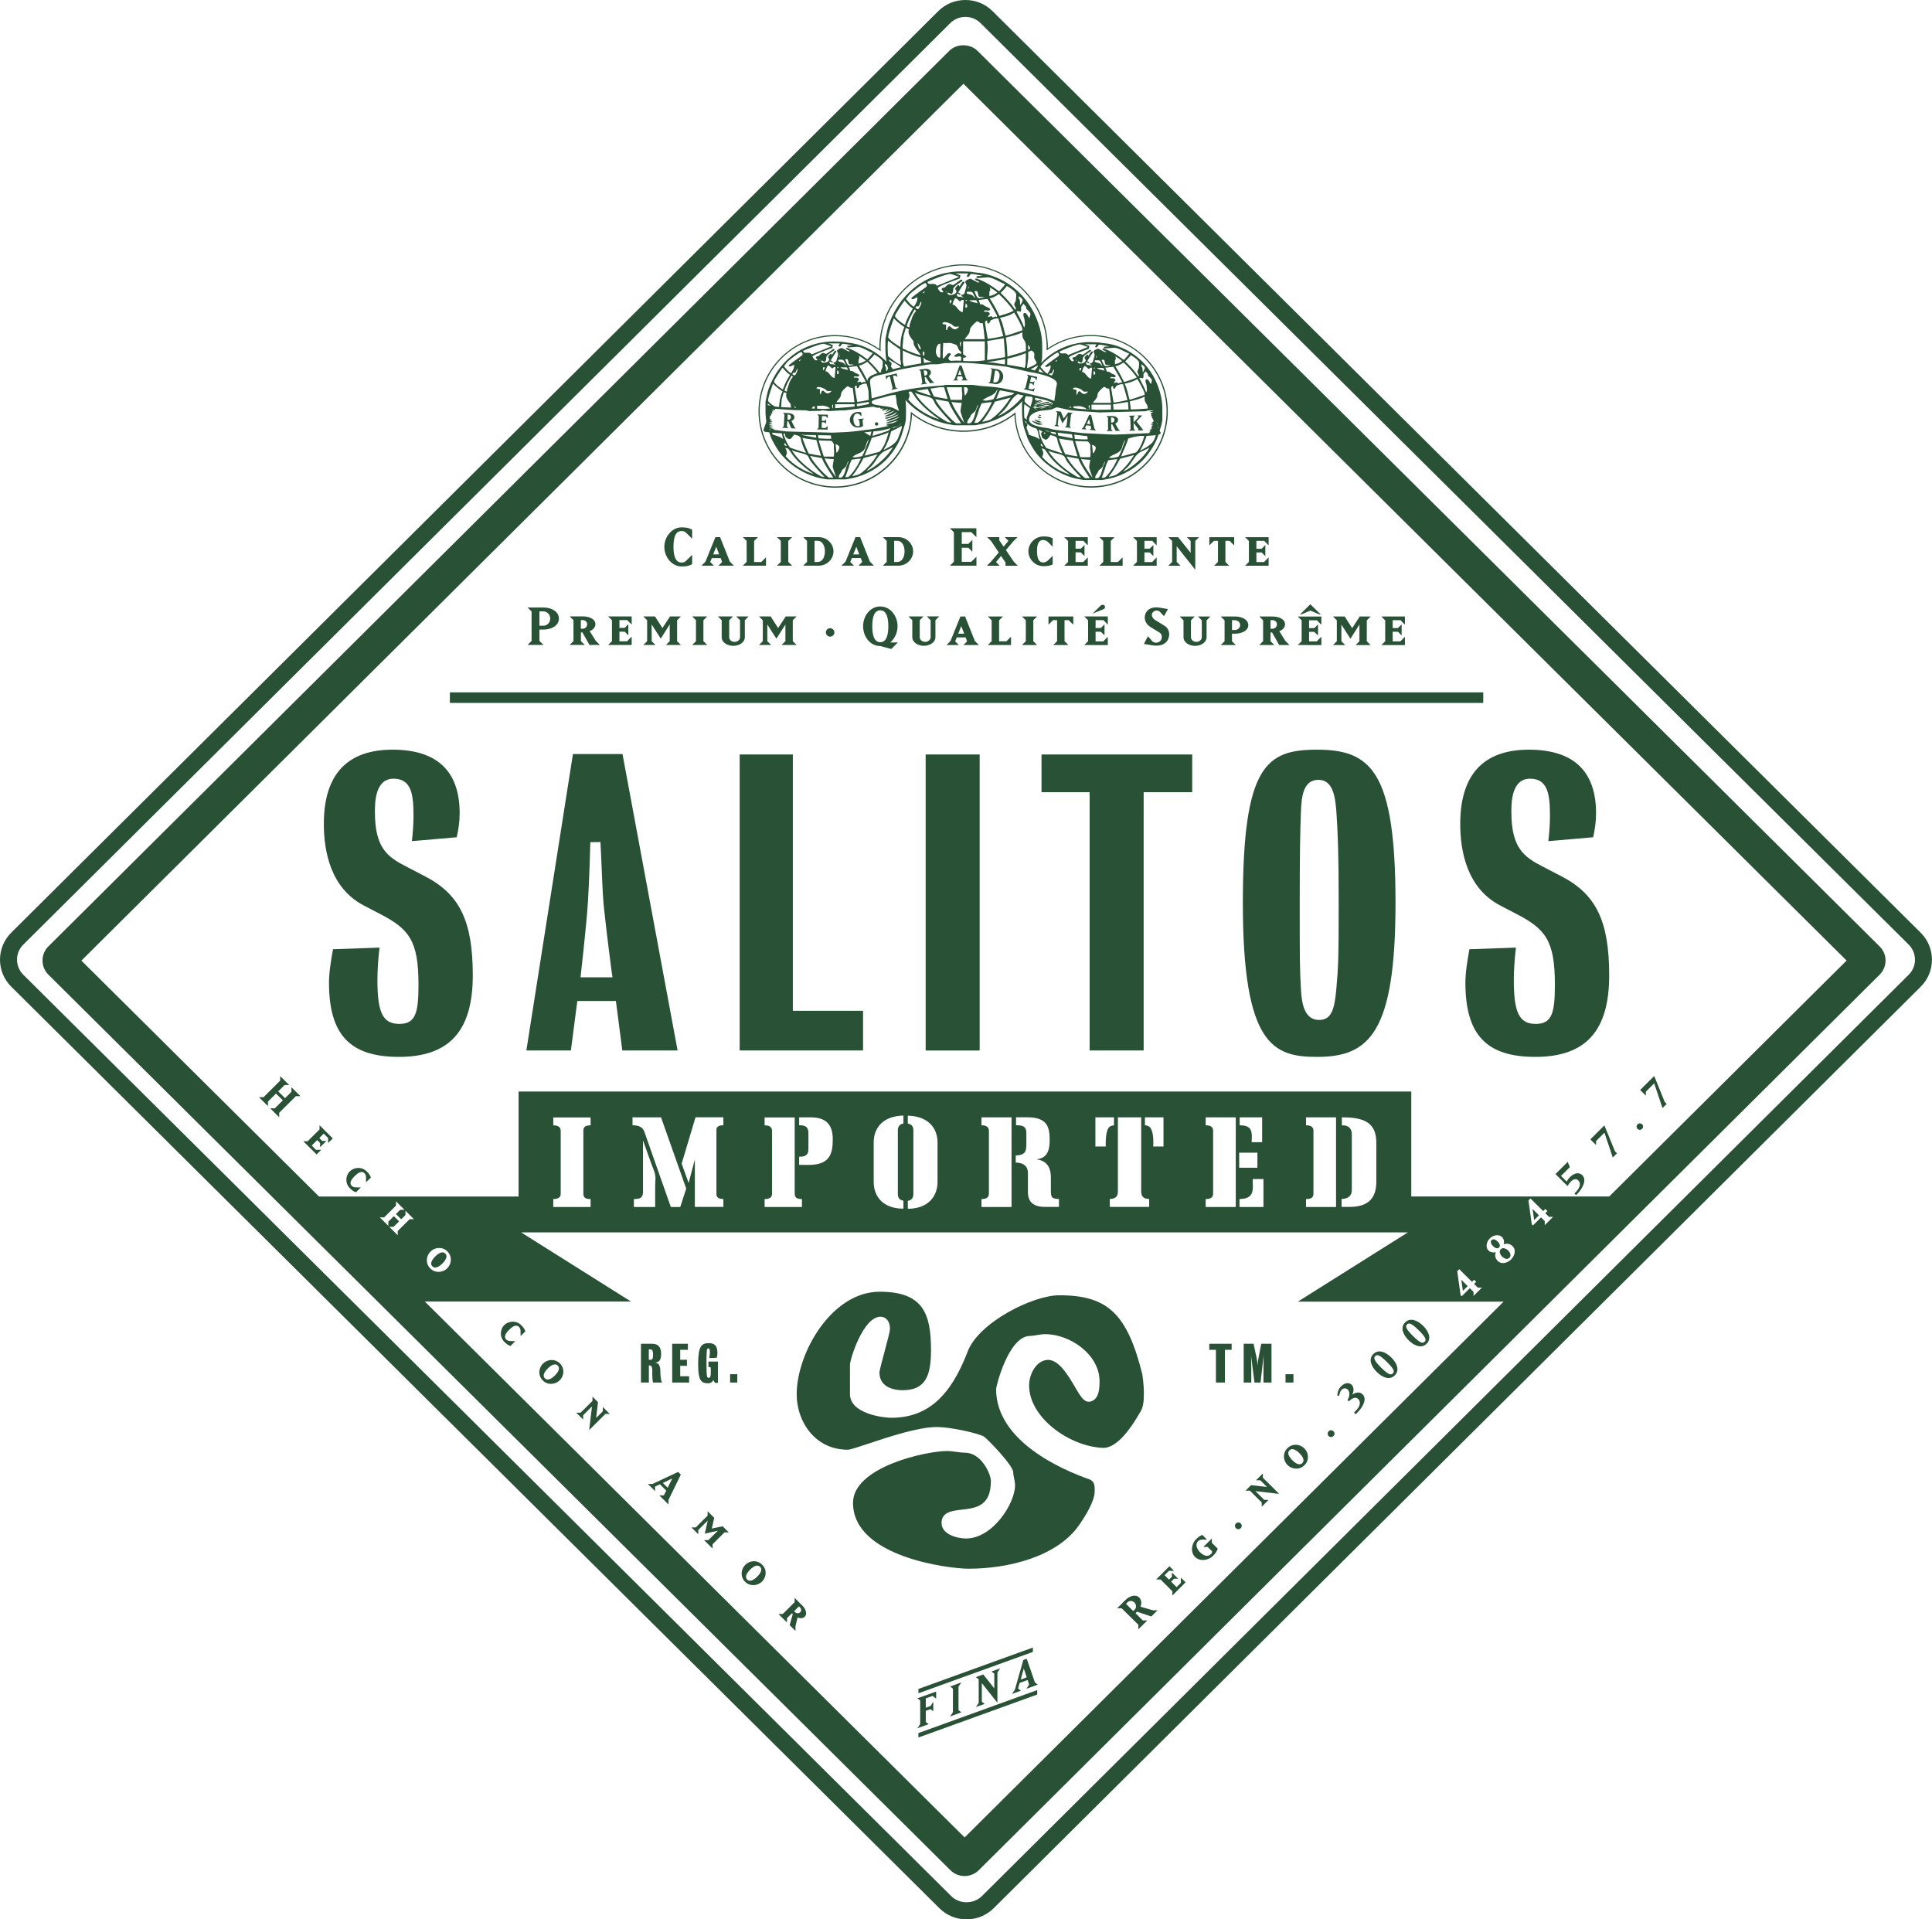 <?xml version="1.0" encoding="UTF-8"?>
<!-- Generator: Adobe Illustrator 28.0.0, SVG Export Plug-In . SVG Version: 6.00 Build 0)  -->
<svg xmlns="http://www.w3.org/2000/svg" xmlns:xlink="http://www.w3.org/1999/xlink" version="1.1" id="Ebene_1" x="0px" y="0px" viewBox="0 0 322.34 320.21" style="enable-background:new 0 0 322.34 320.21;" xml:space="preserve">
<style type="text/css">
	.st0{fill:#295135;}
</style>
<rect x="75.06" y="115.51" class="st0" width="172.41" height="1.76"></rect>
<g>
	<path class="st0" d="M161.07,2.82c-0.96,0-1.85,0.37-2.53,1.04L3.89,157.59c-0.68,0.67-1.05,1.56-1.05,2.51   c0,0.95,0.37,1.84,1.05,2.52l154.84,153.73c1.35,1.34,3.71,1.34,5.07,0l154.65-153.73c0.68-0.67,1.05-1.56,1.05-2.51   c0-0.95-0.37-1.84-1.05-2.52L163.6,3.86C162.93,3.19,162.03,2.82,161.07,2.82 M161.26,320.21c-1.71,0-3.33-0.66-4.54-1.87   L1.88,164.61C0.67,163.41,0,161.81,0,160.1c0-1.7,0.67-3.3,1.88-4.51L156.53,1.87c1.21-1.21,2.82-1.87,4.54-1.87   c1.71,0,3.33,0.66,4.54,1.87l154.84,153.73c1.21,1.2,1.88,2.81,1.88,4.51c0,1.7-0.67,3.31-1.88,4.51L165.8,318.34   C164.59,319.54,162.98,320.21,161.26,320.21"></path>
	<path class="st0" d="M255.96,203.55l0.8-0.8l-1.06-1.06L255.96,203.55z M250.11,208.13c0.26-0.26,0.07-0.71-0.19-0.96   c-0.33-0.33-0.76-0.58-1.06-0.28c-0.29,0.29-0.05,0.72,0.29,1.05C249.41,208.19,249.85,208.39,250.11,208.13 M251.65,208.64   c-0.36-0.35-0.91-0.58-1.26-0.23c-0.34,0.34-0.12,0.89,0.24,1.24c0.34,0.34,0.88,0.52,1.2,0.19   C252.17,209.51,251.99,208.98,251.65,208.64 M244.07,215.36l0.8-0.8l-1.06-1.05L244.07,215.36z M73.81,210.79   c0.49-0.49,0.96-1.18,0.48-1.66c-0.48-0.48-1.17-0.01-1.66,0.48c-0.49,0.49-0.97,1.17-0.49,1.65   C72.62,211.74,73.32,211.28,73.81,210.79 M308.09,160.25l-39.6,39.36h-33.03V182.1H86.52v17.52H53.23l-39.65-39.36L160.74,13.97   L308.09,160.25z M67.65,202.7v-0.71l1.41,1.41h-0.72l-1.98,1.96l0,0.72l-1.41-1.41h0.72l0.92-0.91l-0.88-0.87l-0.92,0.91l0,0.71   l-1.42-1.41h0.72l1.98-1.97v-0.71l1.42,1.41h-0.72l-0.71,0.71l0.88,0.87L67.65,202.7z M74.62,211.59   c-0.73,0.73-1.99,0.86-2.83,0.02c-0.84-0.83-0.7-2.08,0.03-2.81c0.74-0.73,1.98-0.86,2.82-0.03   C75.48,209.61,75.35,210.86,74.62,211.59 M97.33,188.68v10.42c0,0.7,0.34,0.94,1.21,0.94v1.32h-6.23v-1.32   c0.79,0,1.24-0.27,1.24-0.9v-10.46c0-0.65-0.42-0.94-1.24-0.94v-1.32h6.23v1.32C97.7,187.73,97.33,187.98,97.33,188.68    M105.53,187.73v-1.32h4.76l4.2,11.88l-0.99,3.07h-1.58l-4.42-12.57C107.22,188,106.52,187.73,105.53,187.73 M109.31,197.73v3.63   h-3.55v-1.32c1.15,0,1.52-0.31,1.52-1.21v-8.58l1.35,3.79c0.31,0.85,0.73,1.64,0.73,2.53   C109.37,196.94,109.31,197.35,109.31,197.73 M119.53,188.47v10.78c0,0.58,0.51,0.78,1.16,0.78v1.32h-4.76v-7.91l-1.04,3.92   l-1.16-3.23l2.31-7.73h4.65v1.32C120.07,187.73,119.53,187.89,119.53,188.47 M133.34,186.41h1.97c2.93,0,3.63,1.68,3.63,3.67   c0,2.35-0.45,4.26-4,4.26h-1.61v-1.37h0.11c1.15,0.02,1.44-0.47,1.44-1.32v-2.62c0-0.87-0.37-1.34-1.55-1.3V186.41z M128.81,199.14   v-10.46c0-0.65-0.42-0.94-1.24-0.94v-1.32h5.02v12.68c0,0.7,0.34,0.94,1.21,0.94v1.32h-6.23v-1.32   C128.36,200.04,128.81,199.77,128.81,199.14 M149.8,188.56v10.64c0,0.52,0.2,0.99,0.93,1.12v1.32c-3.35,0-4.96-1.97-4.96-4.46   v-6.59c0-2.51,1.63-4.41,4.96-4.48v1.32C150,187.58,149.8,188.05,149.8,188.56 M152.39,199.21v-10.64c0-0.51-0.2-1.01-0.93-1.12   v-1.32c3.32,0.07,4.96,1.99,4.96,4.48v6.59c0,2.44-1.63,4.46-4.96,4.46v-1.32C152.19,200.22,152.39,199.72,152.39,199.21    M164.99,199.14v-10.51c0-0.63-0.48-0.9-1.24-0.9v-1.32h5.02v14.95h-5.02v-1.32C164.53,200.04,164.99,199.79,164.99,199.14    M173.02,193.38v0.04c1.89,0.31,2.31,1.66,2.31,3v2.26c0,0.31,0,0.85,0.25,1.1c0.23,0.2,0.76,0.25,1.1,0.25v1.32h-2.31   c-2.06,0-2.87-0.92-2.87-2.49v-3.21c0-1.03-0.68-1.68-2.03-1.7v-1.19c1.72-0.04,1.77-0.83,1.77-1.97v-1.82   c0-0.99-0.54-1.25-1.72-1.25v-1.32h1.86c3.35,0,3.75,1.59,3.75,3.85C175.13,191.5,174.93,193.2,173.02,193.38 M191.02,186.41h3.1   v4.86h-1.72l0.03-0.67c0-0.67-0.06-2.22-0.73-2.67c-0.17-0.11-0.42-0.18-0.68-0.2V186.41z M184.48,191.27h-1.72v-4.86h3.1v1.32   c-0.25,0.02-0.48,0.09-0.68,0.2C184.43,188.45,184.48,190.53,184.48,191.27 M186.51,198.71v-12.3h3.89v12.3   c0,0.78,0.23,1.28,1.33,1.32v1.32h-6.57v-1.32C186.26,199.99,186.51,199.5,186.51,198.71 M202.4,199.14v-10.51   c0-0.63-0.45-0.9-1.24-0.9v-1.32h5.02v14.95h-5.02v-1.32C201.96,200.04,202.4,199.77,202.4,199.14 M210.8,196.7v4.66h-4v-1.32   c1.77-0.04,2.23-0.76,2.23-2.08c0-0.4-0.03-0.83-0.03-1.26H210.8z M209.79,194.81h-3.04v-2.51h3.04V194.81z M206.83,186.41h3.75   v4.14h-1.75c0-0.31,0.03-0.65,0.03-0.96c0-1.19-0.39-1.86-2.03-1.86V186.41z M219.14,199.14v-10.51c0-0.63-0.45-0.9-1.24-0.9v-1.32   h5.01v14.95h-5.01v-1.32C218.72,200.04,219.14,199.81,219.14,199.14 M225.54,198.49v-9.28c0-0.83-0.48-1.55-1.66-1.46v-1.34h0.2   c3.8,0,5.55,1.1,5.55,4.23v6.5c0,2.44-1.04,4.21-4.45,4.21h-1.35v-1.32C225.06,199.97,225.54,199.43,225.54,198.49 M245.94,214.2   l0.62,0.62l0.68,0l-1.39,1.38v-0.67l-0.62-0.62l-1.36,1.35l-0.18-0.18l-0.56-4l0.34-0.34l2.12,2.11l0.35-0.35l0.35,0.35   L245.94,214.2z M70.88,217.14h34.4L86.95,205.6h147.95l-18.36,11.55h34.33l-89.93,89.39L70.88,217.14z M250.87,207.59   c0.56-0.21,1.09-0.1,1.5,0.32c0.62,0.61,0.35,1.6-0.26,2.21c-0.6,0.6-1.6,0.87-2.22,0.25c-0.42-0.42-0.54-0.94-0.32-1.48   c-0.44,0.13-0.92,0.04-1.24-0.28c-0.52-0.51-0.33-1.44,0.23-2c0.57-0.57,1.5-0.75,2.02-0.24   C250.92,206.69,251.02,207.17,250.87,207.59 M257.82,202.39l0.62,0.62l0.68,0l-1.39,1.38v-0.67l-0.62-0.62l-1.36,1.35l-0.18-0.18   l-0.56-4l0.34-0.33l2.12,2.11l0.36-0.35l0.35,0.35L257.82,202.39z M314.59,160.25c0-0.89-0.35-1.72-0.98-2.35L163.1,8.49   c-1.27-1.25-3.48-1.25-4.73,0L8.06,157.9c-1.29,1.29-1.29,3.4,0.01,4.7L158.56,312c0.63,0.63,1.47,0.98,2.37,0.98   c0.89,0,1.73-0.34,2.37-0.97L313.61,162.6C314.24,161.97,314.59,161.13,314.59,160.25"></path>
	<path class="st0" d="M115.48,88.36v1.52l-0.99-0.99c-0.22-0.21-0.46-0.3-0.78-0.3c-1.19,0-1.34,1.48-1.34,2.65   c0,1.15,0.19,2.61,1.34,2.61c0.32,0,0.55-0.08,0.78-0.31l0.99-0.98v1.57c-0.63,0.33-1.07,0.37-1.77,0.37   c-1.62,0-2.87-1.58-2.87-3.26c0-1.68,1.26-3.26,2.87-3.26C114.47,87.99,114.85,88.03,115.48,88.36"></path>
</g>
<path class="st0" d="M118.99,92.49h1l-0.49-1.27L118.99,92.49z M119.86,94.37l0.62-0.61l-0.23-0.65h-1.49l-0.27,0.65l0.62,0.61  l-2.08,0l0.67-0.67l1.66-4.09h0.78l1.63,4.09l0.67,0.67H119.86z"></path>
<polygon class="st0" points="123.94,94.37 124.58,93.73 124.57,90.24 123.94,89.61 126.46,89.61 125.82,90.24 125.82,93.76   127.02,93.76 127.8,92.98 127.8,94.37 "></polygon>
<polygon class="st0" points="129.64,94.37 130.27,93.74 130.27,90.24 129.63,89.61 132.16,89.61 131.52,90.24 131.52,93.74   132.16,94.37 "></polygon>
<g>
	<path class="st0" d="M137.63,91.99c0-0.85-0.36-1.77-1.23-1.77h-0.5l0,3.53h0.5C137.27,93.76,137.63,92.84,137.63,91.99    M134.65,93.74l0-3.49l-0.64-0.64h2.57c1.44,0,2.48,1.13,2.48,2.38c0,1.25-1.04,2.38-2.48,2.38l-2.57,0L134.65,93.74z"></path>
</g>
<path class="st0" d="M142.36,92.49h1l-0.49-1.27L142.36,92.49z M143.23,94.37l0.62-0.61l-0.23-0.66h-1.49l-0.27,0.66l0.62,0.61  h-2.08l0.67-0.67l1.66-4.09h0.78l1.63,4.09l0.67,0.67L143.23,94.37z"></path>
<g>
	<path class="st0" d="M150.92,91.99c0-0.85-0.36-1.77-1.24-1.77l-0.5,0v3.53h0.5C150.56,93.76,150.92,92.84,150.92,91.99    M147.94,93.74l0-3.49l-0.64-0.64h2.57c1.44,0,2.48,1.13,2.48,2.38c0,1.25-1.04,2.38-2.48,2.38l-2.57,0L147.94,93.74z"></path>
</g>
<polygon class="st0" points="158.48,94.37 159.15,93.71 159.15,88.8 158.48,88.13 162.9,88.13 162.91,89.62 162.05,88.78   160.46,88.78 160.46,90.74 161.57,90.74 162.23,90.06 162.23,92.05 161.57,91.38 160.46,91.38 160.46,93.73 162.05,93.73   162.91,92.88 162.91,94.37 "></polygon>
<polygon class="st0" points="167.76,94.38 167.76,93.84 167.02,92.75 166.18,93.76 166.78,94.38 164.65,94.38 165.33,93.71   166.64,92.17 165.36,90.27 164.7,89.61 166.73,89.61 166.73,90.15 167.44,91.2 168.25,90.23 167.63,89.61 169.77,89.61   169.09,90.28 167.83,91.77 169.15,93.71 169.81,94.38 "></polygon>
<g>
	<path class="st0" d="M175.63,91.21l-0.83-0.83c-0.18-0.15-0.47-0.29-0.74-0.29c-0.93,0-1.04,1.02-1.04,1.89   c0,0.86,0.16,1.86,1.04,1.86c0.27,0,0.55-0.15,0.74-0.3l0.83-0.81v1.44c-0.59,0.26-0.98,0.28-1.57,0.28c-1.4,0-2.48-1.2-2.48-2.48   c0-1.28,1.08-2.47,2.48-2.47c0.64,0,0.98,0.02,1.57,0.29V91.21z"></path>
</g>
<polygon class="st0" points="177.56,94.38 178.2,93.74 178.2,90.25 177.56,89.62 181.49,89.62 181.49,90.98 180.75,90.23   179.45,90.23 179.45,91.54 180.32,91.54 180.94,90.92 180.94,92.77 180.32,92.15 179.45,92.15 179.45,93.76 180.73,93.76   181.49,92.99 181.49,94.38 "></polygon>
<polygon class="st0" points="183.43,94.38 184.07,93.74 184.07,90.25 183.43,89.62 185.95,89.62 185.32,90.25 185.32,93.76   186.52,93.76 187.3,92.99 187.3,94.38 "></polygon>
<polygon class="st0" points="189.05,94.38 189.69,93.74 189.69,90.25 189.05,89.62 192.98,89.62 192.98,90.98 192.24,90.23   190.94,90.23 190.94,91.54 191.81,91.54 192.43,90.92 192.43,92.77 191.81,92.16 190.94,92.16 190.94,93.77 192.22,93.77   192.98,92.99 192.98,94.38 "></polygon>
<polygon class="st0" points="196.32,91.13 196.32,93.74 196.96,94.38 194.92,94.38 195.56,93.74 195.56,90.25 194.92,89.62   196.56,89.62 198.65,92.23 198.65,90.25 198.01,89.62 200.05,89.62 199.42,90.25 199.42,95.05 "></polygon>
<polygon class="st0" points="202.57,94.38 203.21,93.74 203.21,90.23 202.53,90.23 201.77,90.99 201.77,89.62 205.91,89.62   205.91,90.99 205.15,90.23 204.45,90.23 204.45,93.75 205.09,94.38 "></polygon>
<polygon class="st0" points="207.74,94.38 208.37,93.75 208.37,90.25 207.74,89.62 211.66,89.62 211.66,90.98 210.92,90.23   209.62,90.23 209.62,91.55 210.49,91.55 211.11,90.92 211.11,92.77 210.49,92.16 209.62,92.16 209.62,93.77 210.9,93.77   211.66,92.99 211.66,94.38 "></polygon>
<g>
	<path class="st0" d="M91.8,103.2c0-0.64-0.49-1.2-1.12-1.2H90v2.39h0.68C91.31,104.39,91.8,103.83,91.8,103.2 M88.69,106.93l0-4.91   l-0.67-0.67l2.66,0c1.22,0,2.56,0.6,2.57,1.84c0,1.25-1.34,1.84-2.57,1.84H90l0,1.89l0.68,0.67h-2.66L88.69,106.93z"></path>
	<path class="st0" d="M97.22,104.89c0.44,0,0.75-0.36,0.75-0.75c0-0.37-0.32-0.69-0.75-0.69h-0.31v1.44H97.22z M98.35,107.6   l-1.18-2.1h-0.25v1.46l0.64,0.63h-2.52l0.64-0.63v-3.49l-0.64-0.64h2.19c0.97,0,2.1,0.38,2.11,1.3c0,0.62-0.53,1-0.96,1.15   l1.01,1.62l0.69,0.69L98.35,107.6z"></path>
</g>
<polygon class="st0" points="101.46,107.6 102.1,106.97 102.1,103.47 101.46,102.84 105.39,102.84 105.39,104.2 104.64,103.45   103.35,103.45 103.35,104.76 104.22,104.76 104.83,104.14 104.84,105.99 104.22,105.38 103.35,105.38 103.35,106.99 104.62,106.99   105.39,106.21 105.39,107.6 "></polygon>
<polygon class="st0" points="111.1,107.6 111.74,106.97 111.74,104.18 110.24,106.54 108.72,104.18 108.73,106.97 109.36,107.6   107.33,107.6 107.97,106.97 107.97,103.47 107.33,102.84 109.28,102.84 110.52,104.78 111.79,102.84 113.61,102.84 112.97,103.47   112.97,106.97 113.61,107.6 "></polygon>
<polygon class="st0" points="115.48,107.6 116.12,106.97 116.12,103.47 115.48,102.84 118,102.84 117.36,103.48 117.36,106.97   118,107.6 "></polygon>
<g>
	<path class="st0" d="M119.78,102.84h2.51l-0.63,0.64l0,2.83c0,0.42,0.4,0.78,0.9,0.78c0.5,0,0.91-0.36,0.91-0.78l0-2.83l-0.64-0.64   h2.07l-0.63,0.64l0,2.83c-0.01,0.87-0.94,1.44-1.93,1.44c-0.93,0-1.92-0.53-1.93-1.44l0-2.83L119.78,102.84z"></path>
</g>
<polygon class="st0" points="130.4,107.6 131.04,106.97 131.04,104.19 129.54,106.55 128.02,104.19 128.02,106.97 128.66,107.6   126.63,107.6 127.27,106.97 127.27,103.48 126.63,102.84 128.58,102.84 129.82,104.78 131.09,102.84 132.91,102.84 132.27,103.48   132.27,106.97 132.91,107.6 "></polygon>
<g>
	<path class="st0" d="M137.79,105.51c0-0.39,0.32-0.71,0.71-0.71c0.39,0,0.71,0.32,0.71,0.71c0,0.38-0.32,0.7-0.71,0.7   C138.11,106.21,137.79,105.89,137.79,105.51"></path>
	<path class="st0" d="M148.21,104.48c0-1.17-0.2-2.66-1.34-2.66c-1.14,0-1.34,1.48-1.34,2.66c0,1.17,0.2,2.66,1.34,2.66   C148,107.14,148.21,105.66,148.21,104.48 M148.7,108.27l-1.84-0.49c-1.7,0-2.86-1.6-2.86-3.3c0-1.7,1.15-3.3,2.87-3.3   c1.72,0,2.88,1.62,2.88,3.3c0,0.87-0.34,1.96-1.22,2.7l1.28,0L148.7,108.27z"></path>
	<path class="st0" d="M151.57,102.84l2.51,0l-0.63,0.63v2.83c0,0.42,0.4,0.78,0.91,0.78c0.5,0,0.91-0.36,0.91-0.78l0-2.83   l-0.64-0.64h2.07l-0.63,0.64l0,2.83c-0.01,0.87-0.94,1.44-1.93,1.44c-0.93,0-1.92-0.53-1.93-1.44l0-2.83L151.57,102.84z"></path>
</g>
<path class="st0" d="M159.87,105.72h1l-0.49-1.27L159.87,105.72z M160.73,107.61l0.62-0.61l-0.23-0.66h-1.49l-0.27,0.66l0.62,0.61  h-2.07l0.67-0.67l1.66-4.09h0.78l1.63,4.09l0.67,0.67L160.73,107.61z"></path>
<polygon class="st0" points="164.81,107.61 165.45,106.97 165.45,103.48 164.81,102.85 167.34,102.85 166.69,103.48 166.69,106.99   167.9,106.99 168.68,106.22 168.68,107.61 "></polygon>
<polygon class="st0" points="170.51,107.61 171.15,106.97 171.15,103.48 170.51,102.85 173.03,102.85 172.4,103.48 172.4,106.97   173.03,107.61 "></polygon>
<polygon class="st0" points="175.73,107.61 176.37,106.97 176.37,103.46 175.69,103.46 174.93,104.22 174.93,102.85 179.07,102.85   179.07,104.22 178.31,103.46 177.61,103.46 177.61,106.97 178.25,107.61 "></polygon>
<g>
	<path class="st0" d="M184.11,101.63l-1.83,0.74l1.36-1.34c0.1-0.1,0.2-0.13,0.32-0.13c0.33,0,0.41,0.23,0.41,0.35   C184.36,101.4,184.29,101.56,184.11,101.63 M180.9,107.61l0.64-0.64v-3.49l-0.64-0.64h3.93v1.37l-0.74-0.75h-1.3v1.31h0.87   l0.62-0.62V106l-0.62-0.61h-0.87V107h1.28l0.76-0.77l0,1.39L180.9,107.61z"></path>
	<path class="st0" d="M192.95,107.71c-0.22,0-0.45-0.01-0.67-0.05l-1.43-0.23l0.67-1.28l0.79,0.88c0.17,0.13,0.37,0.19,0.58,0.19   c0.42,0,0.95-0.3,0.95-0.97c0-0.4-0.21-0.6-0.37-0.71l-1.5-0.92c-0.82-0.48-0.98-1.24-0.98-1.59c0-0.84,0.57-1.7,1.93-1.7   c0.15,0,0.39,0.02,0.58,0.05l1.37,0.23l-0.67,1.18l-0.73-0.78c-0.15-0.09-0.32-0.15-0.48-0.15c-0.51,0-0.82,0.41-0.82,0.72   c0,0.27,0.17,0.61,0.59,0.88l1.51,0.92c0.36,0.22,0.8,0.67,0.8,1.44C195.06,106.74,194.47,107.71,192.95,107.71"></path>
	<path class="st0" d="M196.82,102.85h2.51l-0.63,0.64v2.82c0,0.42,0.4,0.78,0.9,0.78c0.5,0,0.91-0.36,0.91-0.78v-2.82l-0.64-0.64   h2.07l-0.63,0.64v2.82c-0.01,0.87-0.94,1.44-1.92,1.44c-0.93,0-1.92-0.53-1.93-1.44v-2.82L196.82,102.85z"></path>
	<path class="st0" d="M206.05,103.47h-0.5v1.63h0.5c0.48,0,0.86-0.38,0.86-0.8C206.91,103.86,206.53,103.47,206.05,103.47    M204.31,106.98v-3.49l-0.64-0.64l2.38,0c1.03,0,2.21,0.44,2.22,1.44c-0.01,0.98-1.19,1.43-2.22,1.43h-0.5v1.26l0.64,0.63h-2.52   L204.31,106.98z"></path>
	<path class="st0" d="M212.29,104.9c0.43,0,0.76-0.36,0.76-0.75c0-0.37-0.32-0.69-0.76-0.69h-0.31v1.44H212.29z M213.42,107.61   l-1.18-2.1h-0.26v1.46l0.64,0.64h-2.52l0.64-0.64v-3.49l-0.64-0.63h2.19c0.97,0,2.1,0.38,2.11,1.3c0,0.62-0.53,1-0.96,1.15   l1.01,1.62l0.69,0.69H213.42z"></path>
</g>
<path class="st0" d="M220.14,102.51l-1.52-0.65l-1.52,0.65h-0.2l1.72-1.7l1.73,1.7H220.14z M216.53,107.61l0.64-0.63v-3.49  l-0.64-0.63h3.93v1.37l-0.75-0.75h-1.3v1.31h0.87l0.62-0.62v1.85l-0.62-0.61h-0.87V107h1.28l0.77-0.77l0,1.39L216.53,107.61z"></path>
<polygon class="st0" points="226.17,107.62 226.81,106.98 226.81,104.2 225.31,106.56 223.8,104.2 223.8,106.98 224.44,107.62   222.4,107.61 223.04,106.98 223.04,103.49 222.4,102.85 224.35,102.85 225.6,104.79 226.86,102.85 228.68,102.85 228.04,103.49   228.04,106.98 228.68,107.62 "></polygon>
<polygon class="st0" points="230.47,107.62 231.11,106.98 231.11,103.49 230.47,102.85 234.4,102.85 234.4,104.22 233.66,103.47   232.36,103.47 232.36,104.78 233.23,104.78 233.85,104.16 233.85,106.01 233.23,105.39 232.36,105.39 232.36,107 233.64,107   234.4,106.23 234.4,107.62 "></polygon>
<g>
	<path class="st0" d="M108.37,225.12h-0.12v1.73h0.27c0.33,0,0.43-0.18,0.43-0.78C108.96,225.13,108.76,225.12,108.37,225.12    M108.97,230.65c-0.09-0.24-0.14-0.72-0.14-1.18v-0.79c0-0.59-0.1-0.88-0.48-0.88h-0.09v2.85h-1.32v-6.47h1.86   c0.9,0,1.5,0.47,1.5,1.64c0,1.02-0.22,1.41-1.04,1.51c0.78,0.05,0.92,0.68,0.92,1.7c0.01,0.59,0.11,1.37,0.28,1.62H108.97z"></path>
</g>
<polygon class="st0" points="112.15,230.65 112.15,224.18 114.77,224.18 114.77,225.19 113.49,225.19 113.49,226.85 114.61,226.85   114.61,227.86 113.49,227.86 113.49,229.6 114.97,229.6 114.97,230.65 "></polygon>
<g>
	<path class="st0" d="M119.29,230.7l-0.28-0.47c-0.15,0.33-0.41,0.54-0.87,0.54c-1.11,0-1.66-0.39-1.66-3.12   c0-2.97,0.49-3.57,1.76-3.57c1.05,0,1.46,0.49,1.46,1.69c0,0.23-0.06,0.58-0.12,0.75l-1.25,0.04c0.06-0.26,0.11-0.61,0.11-0.88   c0-0.58-0.06-0.72-0.26-0.72c-0.27,0-0.31,0.26-0.31,2.63c0,2.17,0.1,2.27,0.36,2.27c0.3,0,0.36-0.24,0.36-0.98   c0-0.31-0.01-0.62-0.03-0.81h-0.36v-0.92h1.58v3.55H119.29z"></path>
</g>
<rect x="121.81" y="229.26" class="st0" width="1.2" height="1.39"></rect>
<polygon class="st0" points="202.87,230.65 202.87,225.19 201.76,225.19 201.76,224.18 205.49,224.18 205.49,225.19 204.37,225.19   204.37,230.65 "></polygon>
<g>
	<path class="st0" d="M210.8,230.65v-2.25c0-0.79,0.04-2.32,0.04-2.32s-0.19,1.66-0.33,2.82c-0.08,0.68-0.2,1.75-0.2,1.75h-1.01   c0,0-0.13-1.07-0.22-1.75c-0.17-1.17-0.36-2.82-0.36-2.82s0.05,1.42,0.05,2.3v2.27h-1.27v-6.47h1.65c0.09,0.46,0.32,1.44,0.51,2.38   c0.09,0.46,0.15,1.26,0.15,1.26s0.06-0.8,0.16-1.25c0.18-0.95,0.38-1.95,0.46-2.39h1.71v6.47H210.8z"></path>
</g>
<rect x="214.48" y="229.26" class="st0" width="1.32" height="1.39"></rect>
<g>
	<path class="st0" d="M189.33,268.51l-0.26,0.26l-1.21-1.2l0.26-0.26c0.31-0.31,0.82-0.29,1.13,0.02   C189.58,267.66,189.65,268.19,189.33,268.51 M192.37,268.65l-2.1-0.61c0.18-0.37,0.27-1.05-0.2-1.52   c-0.65-0.64-1.67-0.21-2.31,0.42l-1.37,1.37l0.75,0l2.79,2.76v0.75l1.5-1.49l-0.76,0.01l-1.22-1.21l0.25-0.25l2.39,0.8l1.04-1.03   L192.37,268.65z M195.6,266.18l2.21-2.2l-0.79-0.78l0,0.87l-0.72,0.71l-0.91-0.91l0.49-0.49h0.69l-1.05-1.04l0.01,0.7l-0.49,0.49   l-0.74-0.74l0.73-0.73l0.85,0.01l-0.77-0.77l-2.21,2.2h0.72l1.98,1.97V266.18z M202.37,259.57c0.38-0.37,0.62-0.69,0.8-1.2   l-0.98-0.98v-0.72l-1.42,1.41l0.72,0l0.74,0.73c-0.01,0.1,0.01,0.25-0.16,0.44c-0.62,0.62-1.34,0.22-1.87-0.31   c-0.51-0.51-0.84-1.3-0.3-1.84c0.14-0.14,0.44-0.23,0.62-0.25l0.87,0.01l-0.79-0.79c-0.4,0.14-0.7,0.38-1.03,0.7   c-0.83,0.82-0.95,2.22-0.19,2.97C200.14,260.51,201.54,260.39,202.37,259.57 M207.01,254.95c0.22-0.22,0.22-0.58,0-0.79   c-0.22-0.22-0.58-0.22-0.8,0c-0.22,0.22-0.22,0.58,0,0.8C206.42,255.17,206.78,255.17,207.01,254.95 M213.42,249.23l-2.72-2.7   l0-0.71l-1.15,1.14l0.72,0l1.12,1.11l-2.66-0.3l-0.92,0.92l0.72,0l1.98,1.97l0,0.71l1.14-1.14l-0.72,0l-1.48-1.47L213.42,249.23z    M217.28,244.09c-0.48,0.48-1.17,0.01-1.66-0.48c-0.49-0.49-0.96-1.17-0.49-1.65c0.48-0.48,1.18-0.01,1.67,0.48   C217.29,242.92,217.76,243.61,217.28,244.09 M217.64,244.44c0.84-0.83,0.71-2.08-0.02-2.81c-0.74-0.73-1.99-0.86-2.83-0.02   c-0.84,0.83-0.71,2.07,0.03,2.81C215.54,245.14,216.8,245.27,217.64,244.44 M222.48,239.57c0.22-0.22,0.22-0.58,0-0.79   c-0.22-0.22-0.58-0.22-0.8,0c-0.22,0.22-0.22,0.58,0,0.8C221.9,239.79,222.26,239.79,222.48,239.57 M226.43,235.7   c0.98-0.97,1.68-2.32,0.91-3.08c-0.51-0.5-1.19-0.33-1.73,0.06c0.29-0.53,0.3-1.26-0.07-1.63c-0.49-0.48-1.19-0.36-1.77,0.21   c-0.48,0.48-0.58,0.94-0.66,1.57h0.33c0,0,0.08-0.64,0.38-0.95c0.37-0.37,0.79-0.31,1.08-0.02c0.28,0.27,0.37,1-0.08,1.71   l0.22,0.22c0.5-0.5,1.14-0.82,1.54-0.42c0.52,0.52,0.37,1.25-0.44,2.05l-0.23,0.23l0.28,0.28L226.43,235.7z M232.38,229.13   c-0.34,0.34-0.8,0.17-1.95-0.97c-1.13-1.12-1.32-1.6-0.98-1.93c0.33-0.33,0.81-0.14,1.94,0.98   C232.54,228.34,232.72,228.8,232.38,229.13 M232.71,229.45c0.89-0.88,0.3-2.11-0.58-2.98c-0.88-0.87-2.11-1.46-3-0.57   c-0.89,0.88-0.3,2.12,0.58,2.99C230.58,229.76,231.82,230.34,232.71,229.45 M237.69,223.85c-0.34,0.34-0.8,0.17-1.95-0.97   c-1.13-1.12-1.32-1.6-0.98-1.93c0.33-0.33,0.81-0.14,1.94,0.98C237.85,223.06,238.03,223.52,237.69,223.85 M237.44,221.19   c-0.88-0.87-2.11-1.46-3-0.58c-0.89,0.89-0.3,2.12,0.58,2.99c0.88,0.87,2.12,1.45,3.01,0.57   C238.91,223.29,238.32,222.06,237.44,221.19"></path>
	<path class="st0" d="M263.1,199.24c0.95-0.95,1.67-2.4,0.91-3.16c-0.68-0.67-1.54-0.24-2.1,0.32c-0.3,0.3-0.52,0.72-0.52,0.72   l-0.95-0.94l1.48-1.47l-0.36-0.87l-2.04,2.03l2.01,2c0,0,0.26-0.47,0.6-0.8c0.36-0.35,0.83-0.5,1.19-0.14   c0.59,0.59,0.15,1.39-0.5,2.04l-0.14,0.14l0.28,0.28L263.1,199.24z M269.08,193.11l0.7-0.7l-0.33-0.33l-1.77-4.33l-2.34,2.33   l0.95,0.95l0-0.67l1.4-1.39L269.08,193.11z M273.98,187.57c-0.21-0.21-0.56-0.21-0.77,0c-0.21,0.21-0.21,0.55,0,0.76   c0.21,0.21,0.55,0.21,0.76,0C274.19,188.12,274.19,187.78,273.98,187.57 M278.08,184.17l-0.33-0.33l-1.76-4.33l-2.34,2.33   l0.95,0.95v-0.67l1.39-1.39l1.38,4.13L278.08,184.17z"></path>
	<path class="st0" d="M49.37,182.87l0.75,0l-1.5-1.49l0.01,0.76l-1.07,1.07l-1.14-1.13l1.07-1.07l0.76,0.01l-1.5-1.49v0.75   l-2.78,2.77h-0.76l1.5,1.49l-0.01-0.76l1.35-1.34l1.14,1.13l-1.35,1.34l-0.76-0.01l1.5,1.49v-0.75L49.37,182.87z M54.75,190.69   l0.77-0.77l-2.21-2.2v0.71l-1.98,1.97h-0.72l2.21,2.2l0.78-0.78l-0.87,0.01l-0.72-0.72l0.91-0.91l0.49,0.49v0.69l1.05-1.04   l-0.7,0.01l-0.49-0.49l0.74-0.74l0.73,0.73L54.75,190.69z M61.88,196.45c-0.18-0.48-0.36-0.68-0.72-1.04   c-0.79-0.79-2.07-0.71-2.8,0.01c-0.73,0.72-0.8,2-0.01,2.78c0.33,0.33,0.56,0.54,1.04,0.71l0.81-0.81l-0.93-0.01   c-0.19-0.02-0.43-0.1-0.58-0.24c-0.5-0.5-0.02-1.15,0.47-1.63c0.5-0.49,1.14-1,1.66-0.48c0.15,0.15,0.23,0.39,0.25,0.57l0,0.93   L61.88,196.45z"></path>
	<path class="st0" d="M86.86,222.89l0.8-0.79c-0.18-0.48-0.36-0.68-0.72-1.04c-0.79-0.79-2.07-0.72-2.8,0   c-0.73,0.72-0.8,2-0.01,2.78c0.33,0.33,0.56,0.54,1.04,0.71l0.81-0.81l-0.93-0.01c-0.19-0.02-0.43-0.1-0.58-0.24   c-0.5-0.5-0.02-1.15,0.47-1.63c0.5-0.5,1.14-1,1.66-0.48c0.15,0.15,0.23,0.39,0.25,0.57L86.86,222.89z M92.58,229.47   c-0.49,0.49-1.19,0.96-1.67,0.48c-0.48-0.48,0-1.16,0.49-1.65c0.49-0.49,1.18-0.96,1.66-0.48   C93.54,228.29,93.07,228.98,92.58,229.47 M93.39,230.27c0.74-0.73,0.86-1.98,0.02-2.81c-0.84-0.83-2.09-0.7-2.82,0.03   c-0.73,0.73-0.87,1.97-0.03,2.81C91.4,231.13,92.66,231,93.39,230.27 M101.01,235.88l0.72,0l-1.15-1.15v0.71l-1.12,1.12l0.31-2.64   l-0.92-0.92v0.71l-1.98,1.97h-0.72l1.14,1.14l0-0.71l1.48-1.47l-0.47,3.94L101.01,235.88z M111.39,248.2l-0.8-0.8l1.58-0.75   L111.39,248.2z M111.53,250.24l2.06-4.23l-0.45-0.45l-4.28,2.01l-0.77,0l1.2,1.19l0-0.75l0.81-0.39l1.06,1.06l-0.4,0.79l-0.75,0.01   l1.52,1.51V250.24z M120.87,255.65h0.72l-1.02-1.02l-1.81,0.38l0.4-1.79l-1.1-1.09v0.72l-1.98,1.97h-0.72l1.14,1.14l0-0.71   l1.58-1.57l-0.49,2.18l2.18-0.49l-1.58,1.57h-0.72l1.42,1.41v-0.72L120.87,255.65z M126.33,263.04c-0.49,0.49-1.19,0.95-1.67,0.48   c-0.48-0.48,0-1.16,0.49-1.65c0.49-0.49,1.18-0.96,1.66-0.48C127.29,261.86,126.82,262.55,126.33,263.04 M127.14,263.85   c0.74-0.73,0.86-1.98,0.02-2.81c-0.84-0.84-2.08-0.71-2.82,0.03c-0.73,0.73-0.87,1.97-0.03,2.81   C125.15,264.71,126.41,264.57,127.14,263.85 M133.51,268.97c-0.22,0.22-0.6,0.25-0.85,0l-0.17-0.17l0.81-0.81l0.17,0.17   C133.72,268.4,133.72,268.76,133.51,268.97 M133.82,267.81l-1.24-1.23v0.71l-1.98,1.97h-0.72l1.42,1.41l0-0.71l0.83-0.82l0.14,0.14   l-0.52,1.84l0.97,0.97v-0.78l0.35-1.48c0.32,0.15,0.84,0.24,1.19-0.11C134.78,269.2,134.36,268.35,133.82,267.81"></path>
</g>
<polygon class="st0" points="153.23,289.13 173.05,281.96 173.05,282.7 153.23,289.87 "></polygon>
<polygon class="st0" points="153.53,287.62 153.53,283.69 153.06,283.33 156.19,282.2 156.19,283.39 155.59,282.93 154.46,283.34   154.46,284.9 155.24,284.62 155.71,283.91 155.71,285.5 155.24,285.14 154.46,285.42 154.46,287.28 154.94,287.64 153.06,288.32 "></polygon>
<polygon class="st0" points="158.99,285.64 158.99,281.72 158.52,281.36 160.4,280.68 159.92,281.38 159.92,285.31 160.4,285.67   158.52,286.35 "></polygon>
<polygon class="st0" points="163.29,284.09 163.29,280.16 162.82,279.8 164.05,279.35 165.89,281.67 165.89,279.22 165.42,278.86   166.88,278.33 166.41,279.03 166.41,284.08 163.81,280.79 163.81,283.9 164.29,284.26 162.82,284.79 "></polygon>
<path class="st0" d="M170.29,280.2l1.01-0.37l-0.49-1.47L170.29,280.2z M169.32,281.9l1.41-4.96l0.57-0.21l1.37,3.95l0.48,0.37  l-1.91,0.69l0.46-0.7l-0.25-0.76l-1.33,0.48l-0.26,0.94l0.47,0.36l-1.5,0.54L169.32,281.9z"></path>
<polygon class="st0" points="153.23,281.77 172.33,274.86 172.33,275.59 153.23,282.49 "></polygon>
<g>
	<path class="st0" d="M76.69,135.67c0-7.03-3.77-10.6-11.2-10.6c-7.61,0-11.46,4.17-11.46,12.39c0,4.63,1.16,10.76,6.7,13.62   l2.55,1.33c4.99,2.55,6.54,4.52,6.54,11.85c0,4.63-0.44,6.56-3.19,6.56c-2.74,0-3.66-1.84-3.66-7.29c0-1.67,0.12-3.46,0.35-5.44   l-7.76,0.27c-0.31,1.73-0.67,3.81-0.67,5.57c0,8.69,3.49,12.39,11.66,12.39c8.42,0,12.33-4.32,12.33-13.59   c0-9.04-2.16-13.53-7.98-16.54l-3.08-1.6c-3.18-1.62-5.27-3.13-5.27-9.12c0-1.52,0-5.56,3.12-5.56c3.07,0,3.32,2.85,3.32,6.3   c0,1.24-0.12,2.85-0.27,4.12l7.48-0.65C76.5,138.32,76.69,137.15,76.69,135.67"></path>
	<path class="st0" d="M102.19,163.04h-5.33l0.1-0.93c0.01-0.06,0.67-6.02,1-9.82c0.2-2.29,0.4-6.7,0.53-11.79l1.69-0.02   c0.09,1.67,0.16,3.27,0.22,4.76c0.12,2.86,0.23,5.33,0.44,6.87c0.4,3.83,1.2,9.92,1.21,9.98L102.19,163.04z M113.05,175.25   l-9.19-49.45h-8.27l-7.77,49.45h7.43l1.07-8.25h6.44l1.07,8.25H113.05z"></path>
</g>
<polygon class="st0" points="123.41,175.25 123.41,125.87 132.28,125.87 132.28,168.63 143.99,168.63 143.99,175.25 "></polygon>
<rect x="154.44" y="125.87" class="st0" width="9.01" height="49.39"></rect>
<polygon class="st0" points="181.8,175.25 181.8,132.16 173.77,132.16 173.77,125.87 198.91,125.87 198.91,132.16 190.81,132.16   190.81,175.25 "></polygon>
<g>
	<path class="st0" d="M223.35,150.63c0,9.28-0.06,10.69-0.4,14.44c-0.29,2.98-0.66,5.09-2.85,5.09c-2.43,0-2.91-2.59-3.05-5.12   c-0.2-3.61-0.2-5.05-0.2-14.41c0-8.25,0.07-11.73,0.2-15.26c0.1-2.55,0.41-5.27,2.92-5.27c2.38,0,2.79,2.7,2.99,5.23   C223.21,138.9,223.35,142.39,223.35,150.63 M232.83,150.63c0-21.87-4.03-25.56-13.07-25.56c-8.43,0-12.4,2.52-12.4,25.56   c0,23.85,5.14,25.69,12.4,25.69C228.43,176.32,232.83,172.35,232.83,150.63"></path>
	<path class="st0" d="M266.29,135.67c0-7.03-3.77-10.6-11.2-10.6c-7.61,0-11.46,4.17-11.46,12.39c0,4.63,1.16,10.76,6.7,13.62   l2.55,1.33c4.99,2.55,6.54,4.52,6.54,11.85c0,4.63-0.44,6.56-3.19,6.56c-2.73,0-3.66-1.84-3.66-7.29c0-1.67,0.12-3.46,0.35-5.44   l-7.76,0.27c-0.31,1.73-0.67,3.81-0.67,5.57c0,8.69,3.49,12.39,11.66,12.39c8.41,0,12.33-4.32,12.33-13.59   c0-9.04-2.16-13.53-7.97-16.54l-3.08-1.6c-3.18-1.62-5.27-3.13-5.27-9.12c0-1.52,0-5.56,3.12-5.56c3.07,0,3.32,2.85,3.32,6.3   c0,1.22-0.12,2.84-0.27,4.12l7.48-0.65C266.09,138.32,266.29,137.15,266.29,135.67"></path>
	<path class="st0" d="M190.57,229.2c-2.52-10.03-5.76-13.11-13.85-13.11c-4.4,0-13.43,4.54-15.27,9.38   c-2.91,7.65-6.85,11.06-12.78,11.06c-1.36,0-6.86-0.7-6.86-3.94v-4.89c0-0.93,2.2-8.03,5.1-8.03c0.94,0,1.58,0.81,1.58,2   c0,0.39-0.29,1.51-0.9,3.79c-0.36,1.35-0.86,3.19-0.86,3.51c0,2.75,2.95,2.96,3.86,2.96c3.95,0,4.74-2.58,4.74-6.75   c0-6.13-1.4-9.68-8.56-9.68c-8.03,0-13.85,10.23-13.85,17.12c0,4.48,3,9.24,8.56,9.24c0.34,0,1.89-0.51,3.39-1.01   c3.54-1.18,8.39-2.78,11.44-2.78c2.2,0,6.68,0.97,7.83,1.58c0.46,0.25,4.91,4.82,4.91,5.97c0,0.31,0.07,0.64,0.14,0.99   c0.08,0.39,0.16,0.78,0.16,1.2c0,3-3.71,8.86-8.19,8.86c-1.33,0-4.07-0.63-4.07-2.59c0-1.83,1.78-2.04,3.35-2.22   c2.4-0.28,4.88-0.56,4.88-4.79c0-1.13-1.57-4.71-4.3-4.71c-0.4,0-0.96-0.07-1.54-0.15c-0.53-0.07-1.07-0.14-1.4-0.14   c-3.67,0-15.76,2.7-15.76,8.65c0,9.08,16.11,10.99,19.28,10.99c6.54,0,14.84-1.95,18.54-7.42c0.62-0.91,2.5-3.7,2.5-5.47l0-0.16   c0.02-0.78-0.04-1.56-0.91-1.87c-4.67-1.64-15.54-6.4-15.54-15.05c0-0.44,2.07-8.87,5.69-8.87c0.32,0,0.75-0.07,1.16-0.14   c0.46-0.08,0.93-0.15,1.34-0.15c4.19,0,9.07,3.43,9.07,7.84c0,1.05,0,3.24-1.76,3.44h-0.01c-0.88,0-1.43-0.94-2.34-2.49   c-1.12-1.9-2.65-4.5-4.48-4.5c-1.87,0.02-3.16,2.27-3.16,4.27c0,5.41,6.82,10.24,12.4,10.41h0c1.29,0,3.35-1.05,6.19-6.07   l0.09-0.15C191.16,233.96,190.78,230.44,190.57,229.2"></path>
	<path class="st0" d="M192.18,63.45c0,0.13-0.1,0.42-0.16,0.64c-0.16-0.17-0.38-0.82-0.68-0.82c-0.24,0-0.22,0.26-0.22,0.36   c0,0.13,0.15,0.43,0.17,0.64c0.03,0.2,0.07,0.59,0.07,0.72c0,0.13-0.05,0.37-0.13,0.49c-0.23-0.73-0.74-1.61-1.14-2.38   c0.06-0.06,0.12-0.07,0.24-0.07c0.12,0,0.23,0.06,0.32,0.1c0.18-0.1,0.13-0.55,0.13-0.75c0.14-0.16,0.28-0.37,0.41-0.47   c0.01,0.22,0.27,0.34,0.33,0.49c0.02,0.09,0.02,0.2,0.03,0.29C191.72,62.8,192.18,63.2,192.18,63.45 M191.01,61.36   c0,0.13-0.15,0.47-0.31,0.74c-0.07-0.06-0.08-0.18-0.08-0.63c-0.05-0.15-0.19-0.34-0.19-0.46c0-0.13,0.05-0.15,0.06-0.23   C190.71,60.93,191.01,61.23,191.01,61.36 M190,61.36c-0.02,0.22-0.24,0.48-0.24,0.61c0,0.13,0.09,0.34,0.24,0.56v0.23   c0,0-0.07,0-0.13-0.02c-0.58-0.87-1.35-1.7-2.14-2.45c0.29-0.32,0.68-0.68,0.94-1.05c0.29,0.2,1.38,0.8,1.38,1.3   C190.05,60.67,190.06,60.81,190,61.36 M188.4,59c-0.25,0.38-0.59,0.69-0.89,1.06c-1.18-0.89-2.33-1.6-3.48-1.94   c-0.04,0.04-0.08,0.15-0.13,0.18c0.18,0.14,0.42,0.23,0.67,0.36c-0.05,0.07-0.07,0.08-0.19,0.08c-0.12,0-1.04-0.56-1.16-0.56   c-0.16,0-0.77,0.26-0.77,0.46c0,0.13,0.19,0.41,0.19,0.54c0,0.13-0.19,0.77-0.31,1.19c-0.03,0.05-0.14,0.16-0.19,0.2   c-0.07,0-0.18-0.02-0.32,0.05c0.09,0.13,0.23,0.33,0.39,0.41c-0.12,0.02-0.26-0.1-0.37-0.12c-0.15-0.02-0.34-0.01-0.49-0.03   c-0.06-0.03-0.11-0.15-0.16-0.25c0-0.06-0.03-0.18,0.1-0.18c0.12,0,0.18,0.11,0.27,0.15l0.22-0.04c-0.03-0.05-0.18-0.28-0.39-0.28   c0.29-0.49,0.58-1,0.97-1.5c0-0.04-0.09-0.13-0.13-0.17c-0.35,0.1-0.42,0.58-0.69,0.77v-0.17c-0.05-0.04-0.1-0.04-0.13-0.09   c-0.18,0.15-0.46,0.46-0.46,0.59c0,0.13,0.19,0.26,0.19,0.38c0,0.53-0.88,0.56-0.92,0.56c-0.1,0-0.3,0.03-0.43-0.29   c0.06-0.06,0.02-0.07,0.14-0.07c0.12,0,0.29,0.21,0.41,0.21c0.34,0,0.32-0.78,0.33-0.8c0.22-0.52,1-0.85,1.39-1.17   c-0.05-0.08-0.07-0.17-0.19-0.17c-0.12,0-1.11,0.82-1.24,0.82c-0.12,0-0.34-0.15-0.46-0.15c-0.28,0-0.55,0.27-0.7,0.45   c-0.13,0.15-0.52,0.03-0.56,0.34c0.05,0.09,0.13,0.18,0.24,0.25v0.19h-0.31c-0.2-0.15-0.4-0.42-0.5-0.64   c0.25-0.22,0.6-0.38,0.94-0.52c0.77-0.32,1.6-0.62,2.37-0.9c0,0,0.04-0.02,0.05-0.06c-0.01-0.05-0.01,0-0.01-0.13   c0-0.13,0.05-0.2,0.1-0.23c-0.18-0.18-0.58-0.24-0.77-0.34h1.89c-0.05,0.15-0.1,0.26-0.19,0.35c0,0.09,0.05,0.17,0.17,0.17   c0.27,0,0.25-0.46,0.58-0.46c0.12,0,1.07,0.16,1.62,0.29c-0.32,0.02-0.6,0.02-0.88,0.07c-0.04,0.05-0.04-0.02-0.04,0.11   c0,0.24,0.25,0.15,0.31,0.15c0.12,0,1.24-0.1,1.36-0.1C186.52,57.96,187.68,58.71,188.4,59 M180.19,57.45   c0.12,0,0.88,0.26,1.33,0.44l-3.33,1.35c-0.34-0.64-1.32,0.09-1.41-0.6C176.92,58.57,179.49,57.45,180.19,57.45 M176.68,59.33   c-0.73,0.57-1.55,1.08-2.32,1.73c0.12,0.22,0.21,0.17,0.22,0.17c0.12,0,0.43-0.15,0.7-0.3v0.27c0.01,0.38-0.37,0.93-0.49,1.15   c-0.33-0.07-0.95-0.84-1.2-1.15c0.2-0.27,0.44-0.61,0.65-0.82c0.07-0.07,1.86-1.55,2.23-1.55c0.12,0,0.11,0.11,0.21,0.22V59.33z    M174.99,62.55c0-0.06,0.1-0.18,0.16-0.28c0.51,0.23,0.41-0.5,0.7-0.67v0.22c0.01,0.07-0.28,0.9-0.5,0.9   C175.23,62.71,175.1,62.61,174.99,62.55 M176.11,60.36c-0.01-0.07,0.05-0.19,0.17-0.27l0.11,0.03   C176.35,60.22,176.18,60.35,176.11,60.36 M179.49,60.14c0.05-0.08,0.08-0.13,0.19-0.05C179.57,60.11,179.57,60.16,179.49,60.14    M180.14,61.9c-0.02-0.18-0.06-0.31-0.01-0.5c0.07-0.01,0.28-0.08,0.28,0.05C180.41,61.56,180.26,61.79,180.14,61.9 M179.01,64.9   c0.05-0.25,0.3-0.24,0.39-0.24c0.29,0,0.68,0.16,1,0.32c0.11,0.06,0.22,0.24,0.39,0.33c0.13,0.06,0.41,0.02,0.53,0.02h0.21   c-0.1,0.19-0.45,0.4-0.55,0.4c-0.58,0-0.66-0.46-0.87-0.46c-0.27,0-0.33,0.4-0.37,0.56h-0.13c-0.05-0.17,0-0.45,0-0.58   C179.59,64.82,179.47,65.15,179.01,64.9 M180.51,62.04c0.09-0.33,0.2-0.64,0.4-0.96c0.38,0,0.57,0.46,0.74,0.46   c0.12,0,0.18-0.09,0.28-0.2h0.21c0.05,0.06,0.06,0.03,0.06,0.15c0,0.13-0.1,1.1-0.16,1.68C181.29,63.03,181.14,62.04,180.51,62.04    M182.35,67.21c0.19-0.34,0.5-0.59,0.66-0.9c0.13-0.24,0.08-0.61,0.22-0.82c0.25-0.37,0.86-0.93,0.98-0.93   c0.35,0,0.26,0.33,0.84,0.26c0.11,0.73,0.2,1.45,0.3,2.39H182.35z M183.8,60.07c0.07-0.01,0.09-0.06,0.21-0.06   c0.55,0,0.07,1.01,0.77,0.87l0.56,0.08c-0.26,0.02-0.73,0.13-0.84,0.13C184.17,61.08,184.01,60.54,183.8,60.07 M184.08,61.39   c0.06,0.11,0.16,0.27,0.2,0.45c-0.49-0.18-0.92-0.13-1.26-0.46C183.07,61.39,183.15,61.39,184.08,61.39 M182.51,61.85   c0.12,0.11,0.23,0.28,0.23,0.41c0,0.13-0.05,0.13-0.06,0.2c-0.06,0.01-0.16,0.06-0.23,0.05C182.44,61.97,182.49,61.92,182.51,61.85    M182.5,61.34h0.17c0.01,0.07-0.01,0.14-0.17,0.19V61.34z M182.84,59.7c-0.01-0.13,0.04-0.3,0.12-0.35   C182.98,59.52,182.92,59.64,182.84,59.7 M183.24,60.11c0.42,0,0.46,0.54,0.7,0.96c-0.17-0.04-0.24-0.31-0.47-0.44   c-0.22-0.13-0.53-0.11-0.83-0.28c0-0.06,0.05-0.17,0.05-0.24H183.24z M185.2,63.06c0.25-0.42,0.65,0.11,0.97-0.27   c0-0.04-0.03-0.14-0.14-0.21c-0.18-0.13-0.45-0.2-0.67-0.34c-0.35-0.22-0.27-0.23-0.53-0.24h-0.16c-0.06-0.22-0.15-0.42-0.25-0.65   c0.45-0.06,0.89-0.11,1.34-0.16c0.49,0.83,0.98,1.64,1.41,2.47v0.28c-0.23-0.27-0.4,0.01-0.6,0.01c-0.12,0-0.16-0.11-0.24-0.2   c-0.08,0.05-0.23,0.1-0.49,0.15c-0.01-0.12,0.14-0.3,0.28-0.44C185.96,62.9,185.6,63.2,185.2,63.06 M185.4,64.76   c0-0.15-0.02-0.25,0.28-0.36c0.06,0.11,0.06,0.28,0.06,0.37c0.04,0.04,0,0.09,0.12,0.09c0.21,0,0.36-0.45,0.38-0.49   c0.24-0.12,0.71-0.28,0.83-0.27h0.3c0.25,0.83,0.49,1.7,0.74,2.64c-0.75,0.17-1.47,0.32-2.31,0.42   C185.64,66.37,185.4,64.89,185.4,64.76 M187.46,60.47c0.82,0.75,1.54,1.57,2.2,2.48c-0.64,0.39-1.49,0.56-2.12,0.79   c-0.41-0.88-0.89-1.75-1.46-2.64C186.47,61.05,187.06,60.77,187.46,60.47 M186.17,59.83c0-0.13-0.05-0.25-0.09-0.38   c0.37,0.2,0.76,0.46,1.15,0.79c-0.4,0.31-0.79,0.41-1.21,0.53v-0.59C186.03,60.05,186.17,59.95,186.17,59.83 M187.63,64.01   c0.64-0.14,1.47-0.33,2.11-0.78c0.14,0.16,1.23,2.08,1.23,2.43v0.21c-0.84,0.31-1.66,0.57-2.5,0.83   C188.18,65.81,188.11,64.91,187.63,64.01 M172.95,60.53c0,0.29-1.23,0.78-1.61,0.91c0.04-0.54,0.21-1.53,0.21-1.67v-1.05   c0.18-0.07,0.4-0.24,0.54-0.24c0.14,0,0.43,0.29,0.47,0.48c0.06,0.28-0.08,0.59,0.03,0.85C172.69,60.06,172.95,60.39,172.95,60.53    M171.87,58.08c0,0.14-0.18,0.22-0.31,0.28c-0.01-0.2-0.01-0.36-0.05-0.85C171.65,57.69,171.87,57.94,171.87,58.08 M171.92,52.4   c0,0.14-0.11,0.46-0.18,0.71c-0.17-0.19-0.43-0.91-0.76-0.91c-0.27,0-0.24,0.29-0.24,0.4c0,0.14,0.17,0.48,0.19,0.71   c0.03,0.23,0.08,0.66,0.08,0.8c0,0.14-0.06,0.41-0.14,0.54c-0.26-0.81-0.83-1.8-1.27-2.66c0.06-0.07,0.14-0.08,0.27-0.08   c0.14,0,0.25,0.06,0.35,0.11c0.2-0.11,0.15-0.61,0.15-0.84c0.16-0.18,0.31-0.41,0.46-0.53c0.01,0.25,0.3,0.38,0.37,0.55   c0.02,0.1,0.02,0.22,0.03,0.32C171.41,51.67,171.92,52.12,171.92,52.4 M170.62,50.06c0,0.14-0.17,0.53-0.35,0.83   c-0.08-0.07-0.09-0.2-0.09-0.71c-0.05-0.17-0.22-0.38-0.22-0.52c0-0.14,0.05-0.17,0.07-0.25   C170.29,49.58,170.62,49.92,170.62,50.06 M169.49,50.07c-0.03,0.24-0.27,0.54-0.27,0.68c0,0.14,0.1,0.38,0.26,0.62v0.26   c0,0-0.08,0-0.14-0.02c-0.64-0.97-1.51-1.9-2.39-2.74c0.33-0.36,0.76-0.76,1.05-1.17c0.33,0.23,1.55,0.89,1.55,1.46   C169.55,49.29,169.56,49.45,169.49,50.07 M167.7,47.43c-0.27,0.42-0.66,0.77-1,1.18c-1.31-0.99-2.6-1.79-3.89-2.17   c-0.04,0.05-0.09,0.16-0.14,0.2c0.2,0.15,0.47,0.26,0.75,0.4c-0.06,0.08-0.08,0.09-0.22,0.09c-0.14,0-1.16-0.63-1.3-0.63   c-0.18,0-0.86,0.29-0.86,0.51c0,0.14,0.22,0.46,0.22,0.6c0,0.14-0.22,0.86-0.35,1.32c-0.04,0.06-0.15,0.18-0.21,0.22   c-0.08,0-0.2-0.02-0.36,0.06c0.1,0.15,0.25,0.36,0.43,0.45c-0.13,0.03-0.29-0.11-0.41-0.13c-0.16-0.03-0.38-0.01-0.54-0.04   c-0.06-0.04-0.12-0.16-0.18-0.28c0-0.06-0.03-0.21,0.11-0.21c0.13,0,0.2,0.12,0.3,0.17l0.24-0.04c-0.03-0.05-0.19-0.31-0.43-0.31   c0.33-0.54,0.65-1.12,1.08-1.68c0-0.05-0.1-0.14-0.14-0.19c-0.39,0.11-0.46,0.65-0.77,0.85v-0.19c-0.06-0.05-0.11-0.05-0.15-0.1   c-0.2,0.17-0.51,0.51-0.51,0.65c0,0.15,0.21,0.29,0.21,0.43c0,0.59-0.99,0.63-1.03,0.63c-0.11,0-0.33,0.03-0.49-0.32   c0.06-0.07,0.03-0.08,0.16-0.08c0.14,0,0.33,0.23,0.46,0.23c0.38,0,0.36-0.87,0.37-0.9c0.25-0.58,1.12-0.95,1.55-1.31   c-0.05-0.09-0.08-0.2-0.22-0.2s-1.24,0.92-1.38,0.92c-0.13,0-0.38-0.17-0.51-0.17c-0.31,0-0.62,0.3-0.78,0.5   c-0.14,0.17-0.58,0.04-0.62,0.38c0.05,0.11,0.15,0.21,0.26,0.28v0.21h-0.35c-0.23-0.17-0.45-0.47-0.56-0.71   c0.28-0.24,0.67-0.43,1.04-0.58c0.86-0.36,1.79-0.7,2.64-1c0,0,0.05-0.02,0.06-0.07c-0.01-0.05-0.01,0-0.01-0.14   c0-0.14,0.06-0.22,0.11-0.26c-0.2-0.19-0.64-0.27-0.86-0.38h2.1c-0.05,0.16-0.11,0.29-0.22,0.39c0,0.1,0.06,0.19,0.19,0.19   c0.3,0,0.27-0.51,0.65-0.51c0.13,0,1.2,0.17,1.81,0.32c-0.35,0.03-0.67,0.03-0.99,0.08c-0.05,0.05-0.04-0.02-0.04,0.12   c0,0.27,0.28,0.17,0.35,0.17c0.14,0,1.38-0.12,1.52-0.12C165.61,46.27,166.9,47.11,167.7,47.43 M158.54,45.7   c0.13,0,0.98,0.29,1.49,0.48l-3.71,1.51c-0.38-0.72-1.47,0.1-1.58-0.67C154.89,46.94,157.77,45.7,158.54,45.7 M154.62,47.79   c-0.82,0.64-1.74,1.21-2.59,1.93c0.13,0.25,0.23,0.19,0.24,0.19c0.14,0,0.47-0.17,0.78-0.34v0.3c0.01,0.43-0.42,1.04-0.55,1.29   c-0.37-0.08-1.06-0.93-1.34-1.28c0.22-0.3,0.48-0.68,0.73-0.92c0.08-0.08,2.07-1.73,2.49-1.73c0.14,0,0.13,0.12,0.24,0.25V47.79z    M150.92,50.15c0.24,0.29,0.56,0.65,0.88,0.95c0.15,0.14,0.38,0.25,0.5,0.38c-0.52,0.82-1.04,1.79-1.31,2.71   c-0.28-0.09-1.66-1.11-1.66-1.48C149.33,52.43,150.77,50.32,150.92,50.15 M149.13,53.11c0.52,0.57,1.22,1.1,1.76,1.45   c-0.46,1.03-0.68,2.3-0.66,3.34c-0.12-0.05-2.04-1.24-2.04-1.65C148.19,55.68,149.08,53.22,149.13,53.11 M148.16,56.83   c0.67,0.52,1.38,1.03,2.01,1.45c0.02,0.11,0.03,0.21,0.03,0.35v1.24c0,0.14,0.11,0.63,0.15,1c-0.66-0.13-1.64-1.01-2.2-1.49   C148.08,58.11,148.08,57.48,148.16,56.83 M148.09,61.21c0.02,0.08,0.05,0.16,0.08,0.24c-0.05,0.16-0.15,0.37-0.26,0.55   c-0.07-0.06-0.08-0.18-0.08-0.63c-0.05-0.15-0.19-0.34-0.19-0.46c0-0.13,0.05-0.15,0.06-0.23c0.1,0.07,0.22,0.18,0.32,0.29   C148.05,61.05,148.07,61.14,148.09,61.21 M150.58,58.12c0.05-1.04,0.16-1.87,0.16-2.01c0-0.14,0.27-0.92,0.39-1.4   c0.18,0.05,0.35,0.12,0.53,0.25c-0.31,0.6,0.25,1.31,0.77,2c-0.01,0.07-0.01,0.12-0.01,0.26c0,0.63,1.02,1.6,1.18,2.04   C152.65,59.03,151.49,58.56,150.58,58.12 M153.65,58.3c-0.45-0.08-0.41-0.69-0.58-1.07C153.44,57.48,153.63,58.1,153.65,58.3    M151.75,54.59c-0.13,0.01-0.3-0.05-0.47-0.18c0.25-0.93,0.78-1.85,1.32-2.78c0.07,0.07,0.19,0.13,0.24,0.26   c-0.71,0.77-0.74,1.47-1.07,2.29C151.73,54.28,151.76,54.46,151.75,54.59 M153.14,51.57c-0.13,0-0.28-0.12-0.4-0.19   c0-0.07,0.11-0.2,0.18-0.31c0.57,0.26,0.45-0.56,0.79-0.75v0.25C153.71,50.65,153.38,51.57,153.14,51.57 M153.99,48.94   c-0.01-0.08,0.05-0.22,0.19-0.3l0.13,0.04C154.25,48.79,154.06,48.94,153.99,48.94 M153.99,58.6c0.14,0.06,0.26,0.17,0.26,0.31   c0,0.14-0.06,0.23-0.06,0.35c-0.06,0.06-0.13,0.07-0.21,0.07V58.6z M156.14,58.7c0-0.4,0.16-1.43,0.75-1.36   c-0.02,1.65,0.05,2.33-0.1,2.33C156.26,59.67,156.14,58.78,156.14,58.7 M157.76,48.71c0.06-0.09,0.09-0.15,0.21-0.06   C157.84,48.67,157.84,48.72,157.76,48.71 M158.48,50.66c-0.02-0.2-0.07-0.35-0.01-0.56c0.07-0.01,0.31-0.09,0.31,0.05   C158.79,50.29,158.62,50.54,158.48,50.66 M157.22,54.01c0.06-0.28,0.34-0.27,0.43-0.27c0.33,0,0.76,0.17,1.12,0.36   c0.12,0.06,0.24,0.26,0.43,0.36c0.14,0.07,0.46,0.02,0.59,0.03h0.24c-0.11,0.21-0.51,0.45-0.62,0.45c-0.65,0-0.73-0.51-0.98-0.51   c-0.3,0-0.37,0.45-0.42,0.62h-0.15c-0.05-0.18,0-0.51,0-0.65C157.87,53.92,157.73,54.29,157.22,54.01 M158.9,50.82   c0.1-0.37,0.22-0.72,0.44-1.07c0.42,0,0.64,0.51,0.82,0.51c0.14,0,0.2-0.1,0.32-0.23h0.24c0.06,0.06,0.07,0.03,0.07,0.17   c0,0.14-0.11,1.23-0.18,1.88C159.77,51.92,159.6,50.82,158.9,50.82 M160.14,57.31c0-0.14,0.07-0.25,0.21-0.31   c-0.04,0.37-0.04,0.65-0.07,0.91C160.19,57.72,160.14,57.45,160.14,57.31 M160.69,56.95h3.62v3.18c-1.23,0.08,0.27,0.07-3.61,0.23   v-0.67c0.12,0.03,0.43-0.04,0.53-0.2c-0.15-0.15-0.37-0.26-0.54-0.39V56.95z M164.35,53.86c0-0.16-0.02-0.28,0.31-0.4   c0.07,0.13,0.07,0.31,0.07,0.42c0.05,0.05,0,0.1,0.14,0.1c0.23,0,0.4-0.51,0.43-0.55c0.26-0.13,0.79-0.31,0.93-0.31h0.33   c0.28,0.93,0.55,1.9,0.82,2.95c-0.83,0.18-1.64,0.36-2.58,0.46C164.63,55.66,164.35,54,164.35,53.86 M164.75,58.79   c0.05-0.63,0.07-1.15-0.05-1.9l2.78-0.46l0.22,3.05c0,0-0.06,0.06-0.08,0.11c-0.86,0.14-1.78,0.31-2.92,0.48   C164.68,59.82,164.67,59.59,164.75,58.79 M166.65,49.06c0.91,0.83,1.72,1.75,2.46,2.77c-0.71,0.43-1.67,0.63-2.36,0.88   c-0.45-0.99-0.99-1.95-1.63-2.95C165.56,49.72,166.21,49.4,166.65,49.06 M164.77,49.87c0.55,0.92,1.09,1.84,1.57,2.76v0.31   c-0.25-0.3-0.45,0.01-0.67,0.01c-0.13,0-0.18-0.12-0.27-0.23c-0.09,0.05-0.26,0.11-0.55,0.17c-0.01-0.14,0.16-0.33,0.31-0.49   c-0.18-0.61-0.59-0.28-1.03-0.44c0.28-0.47,0.72,0.12,1.08-0.3c0-0.05-0.04-0.16-0.15-0.24c-0.2-0.14-0.5-0.22-0.75-0.38   c-0.39-0.25-0.3-0.26-0.59-0.26h-0.18c-0.06-0.25-0.17-0.47-0.27-0.72C163.79,49.98,164.27,49.92,164.77,49.87 M162.58,48.62   c0.08-0.01,0.11-0.07,0.24-0.07c0.61,0,0.08,1.13,0.86,0.97l0.62,0.09c-0.3,0.03-0.81,0.14-0.94,0.14   C162.99,49.75,162.81,49.14,162.58,48.62 M161.12,50.04h0.19c0.01,0.08-0.01,0.16-0.19,0.21V50.04z M161.13,50.61   c0.14,0.12,0.25,0.31,0.25,0.45c0,0.14-0.05,0.14-0.06,0.22c-0.07,0.01-0.18,0.06-0.25,0.06   C161.06,50.75,161.11,50.69,161.13,50.61 M161.7,50.08c0.05,0.02,0.14,0.01,1.18,0.01c0.07,0.12,0.17,0.3,0.22,0.5   C162.55,50.4,162.08,50.45,161.7,50.08 M163.97,53.92c0.12,0.82,0.23,1.62,0.33,2.67h-3.34c0.22-0.38,0.56-0.66,0.74-1.01   c0.14-0.27,0.09-0.68,0.25-0.92c0.28-0.41,0.96-1.04,1.09-1.04C163.42,53.63,163.32,54,163.97,53.92 M161.5,48.21   c-0.01-0.14,0.05-0.33,0.13-0.39C161.65,48.01,161.59,48.14,161.5,48.21 M161.94,48.67c0.46,0,0.52,0.61,0.79,1.07   c-0.19-0.05-0.27-0.35-0.52-0.49c-0.24-0.14-0.59-0.13-0.93-0.31c0-0.07,0.05-0.19,0.06-0.27H161.94z M165.22,48.35   c0-0.14-0.05-0.27-0.1-0.42c0.41,0.23,0.84,0.51,1.29,0.88c-0.44,0.35-0.88,0.46-1.34,0.59v-0.66   C165.06,48.6,165.22,48.49,165.22,48.35 M167.78,56.02c-0.32-0.99-0.4-1.99-0.93-3c0.71-0.15,1.64-0.37,2.35-0.87   c0.15,0.17,1.38,2.32,1.37,2.72v0.24C169.63,55.45,168.72,55.74,167.78,56.02 M167.82,56.32c0.83-0.23,1.81-0.41,2.73-0.87   c0.07,0.06,0.02,0.23,0.02,0.37c0,1,0.59,0.77,0.59,1.95v0.75c-0.95,0.44-2.06,0.63-3.07,0.98   C168.02,58.43,168.03,57.69,167.82,56.32 M145.61,58.9c-0.25,0.38-0.59,0.69-0.89,1.05c-1.18-0.89-2.33-1.6-3.48-1.94   c-0.04,0.04-0.08,0.15-0.13,0.18c0.18,0.13,0.42,0.23,0.67,0.35c-0.05,0.07-0.07,0.08-0.19,0.08c-0.12,0-1.04-0.56-1.16-0.56   c-0.16,0-0.78,0.26-0.78,0.46c0,0.13,0.19,0.41,0.19,0.54c0,0.13-0.19,0.77-0.31,1.18c-0.03,0.05-0.14,0.16-0.19,0.2   c-0.07,0-0.18-0.02-0.32,0.05c0.09,0.13,0.23,0.33,0.39,0.41c-0.12,0.02-0.26-0.1-0.37-0.12c-0.15-0.03-0.34-0.01-0.49-0.03   c-0.06-0.03-0.11-0.15-0.16-0.25c0-0.06-0.02-0.18,0.1-0.18c0.12,0,0.18,0.1,0.27,0.15l0.22-0.04c-0.03-0.05-0.17-0.28-0.39-0.28   c0.29-0.49,0.58-1,0.97-1.5c0-0.04-0.09-0.13-0.13-0.17c-0.35,0.1-0.42,0.58-0.69,0.76v-0.17c-0.05-0.04-0.1-0.04-0.13-0.09   c-0.18,0.15-0.46,0.46-0.46,0.59c0,0.13,0.19,0.26,0.19,0.38c0,0.53-0.88,0.56-0.92,0.56c-0.1,0-0.3,0.03-0.43-0.29   c0.05-0.07,0.02-0.07,0.14-0.07c0.12,0,0.29,0.21,0.41,0.21c0.34,0,0.32-0.78,0.33-0.8c0.22-0.52,1-0.85,1.39-1.17   c-0.05-0.08-0.07-0.17-0.19-0.17c-0.12,0-1.11,0.82-1.24,0.82c-0.12,0-0.34-0.15-0.46-0.15c-0.28,0-0.55,0.27-0.7,0.45   c-0.13,0.15-0.52,0.03-0.56,0.34c0.05,0.09,0.13,0.18,0.24,0.24v0.19h-0.31c-0.2-0.15-0.4-0.42-0.5-0.64   c0.25-0.22,0.6-0.38,0.94-0.52c0.77-0.32,1.6-0.63,2.37-0.9c0,0,0.04-0.02,0.05-0.06c-0.01-0.04-0.01,0-0.01-0.13   c0-0.13,0.05-0.2,0.1-0.23c-0.18-0.17-0.58-0.24-0.77-0.34h1.88c-0.04,0.15-0.1,0.26-0.19,0.35c0,0.09,0.05,0.17,0.17,0.17   c0.27,0,0.25-0.46,0.58-0.46c0.12,0,1.07,0.15,1.62,0.28c-0.31,0.02-0.6,0.02-0.88,0.07c-0.04,0.04-0.04-0.02-0.04,0.1   c0,0.24,0.25,0.15,0.31,0.15c0.12,0,1.24-0.1,1.36-0.1C143.73,57.86,144.88,58.61,145.61,58.9 M137.4,57.35   c0.12,0,0.88,0.26,1.33,0.43l-3.32,1.35c-0.34-0.65-1.32,0.09-1.42-0.6C134.13,58.46,136.7,57.35,137.4,57.35 M133.89,59.23   c-0.73,0.57-1.55,1.08-2.32,1.73c0.12,0.22,0.21,0.17,0.22,0.17c0.12,0,0.43-0.15,0.7-0.3v0.27c0.01,0.38-0.37,0.93-0.49,1.16   c-0.33-0.07-0.95-0.84-1.2-1.15c0.2-0.27,0.43-0.61,0.65-0.82c0.07-0.07,1.86-1.55,2.23-1.55c0.12,0,0.11,0.11,0.21,0.22V59.23z    M130.57,61.34c0.21,0.27,0.5,0.58,0.79,0.86c0.13,0.13,0.34,0.22,0.44,0.34c-0.46,0.74-0.93,1.61-1.17,2.43   c-0.25-0.08-1.49-1-1.49-1.32C129.15,63.38,130.44,61.49,130.57,61.34 M130.89,65.15c0.23-0.83,0.7-1.66,1.18-2.49   c0.07,0.06,0.17,0.12,0.22,0.23c-0.63,0.69-0.66,1.32-0.96,2.05c-0.04,0.09-0.01,0.25-0.02,0.37   C131.2,65.32,131.05,65.27,130.89,65.15 M132.2,62.45c0-0.06,0.1-0.18,0.16-0.28c0.51,0.23,0.41-0.5,0.7-0.67v0.22   c0.01,0.07-0.28,0.9-0.5,0.9C132.44,62.61,132.31,62.51,132.2,62.45 M133.32,60.26c-0.01-0.07,0.05-0.2,0.17-0.27l0.11,0.03   C133.55,60.12,133.39,60.25,133.32,60.26 M136.7,60.04c0.05-0.08,0.08-0.13,0.19-0.05C136.77,60.01,136.77,60.06,136.7,60.04    M137.34,61.79c-0.02-0.18-0.06-0.31-0.01-0.5c0.06,0,0.28-0.08,0.28,0.05C137.62,61.46,137.47,61.69,137.34,61.79 M136.22,64.8   c0.05-0.25,0.3-0.24,0.38-0.24c0.29,0,0.68,0.16,1,0.32c0.11,0.06,0.22,0.24,0.39,0.33c0.13,0.06,0.41,0.02,0.53,0.02h0.21   c-0.1,0.18-0.45,0.4-0.55,0.4c-0.58,0-0.66-0.46-0.87-0.46c-0.27,0-0.33,0.4-0.37,0.56h-0.13c-0.05-0.17,0-0.45,0-0.58   C136.8,64.71,136.68,65.04,136.22,64.8 M137.72,61.94c0.09-0.33,0.19-0.64,0.4-0.96c0.38,0,0.57,0.46,0.73,0.46   c0.12,0,0.18-0.09,0.28-0.2h0.21c0.05,0.06,0.06,0.02,0.06,0.15c0,0.13-0.1,1.1-0.16,1.68C138.5,62.93,138.35,61.94,137.72,61.94    M138.83,67.75c0-0.13,0.06-0.23,0.18-0.27c-0.04,0.33-0.04,0.58-0.06,0.81C138.88,68.11,138.83,67.88,138.83,67.75 M139.56,67.1   c0.19-0.34,0.5-0.59,0.66-0.9c0.12-0.24,0.08-0.61,0.22-0.82c0.25-0.37,0.86-0.93,0.98-0.93c0.35,0,0.26,0.33,0.84,0.26   c0.11,0.73,0.2,1.45,0.3,2.39H139.56z M141.01,59.97c0.07-0.01,0.09-0.06,0.21-0.06c0.55,0,0.07,1.01,0.77,0.87l0.56,0.08   c-0.26,0.02-0.72,0.13-0.84,0.13C141.38,60.98,141.22,60.43,141.01,59.97 M141.29,61.29c0.06,0.11,0.16,0.27,0.2,0.45   c-0.49-0.18-0.91-0.13-1.26-0.46C140.28,61.29,140.35,61.29,141.29,61.29 M139.72,61.75c0.12,0.11,0.23,0.28,0.23,0.41   c0,0.13-0.05,0.13-0.06,0.2c-0.06,0.01-0.16,0.06-0.23,0.05C139.65,61.87,139.7,61.82,139.72,61.75 M139.71,61.24h0.18   c0.01,0.07-0.01,0.14-0.18,0.19V61.24z M140.05,59.6c-0.01-0.13,0.04-0.3,0.11-0.35C140.18,59.42,140.13,59.54,140.05,59.6    M140.45,60.01c0.42,0,0.46,0.54,0.7,0.96c-0.17-0.04-0.24-0.31-0.47-0.44c-0.22-0.13-0.53-0.12-0.83-0.28   c0-0.06,0.04-0.17,0.05-0.24H140.45z M142.41,62.95c0.25-0.42,0.65,0.11,0.97-0.27c0-0.04-0.03-0.14-0.14-0.21   c-0.18-0.13-0.45-0.2-0.67-0.34c-0.35-0.22-0.27-0.23-0.53-0.24h-0.16c-0.06-0.22-0.15-0.42-0.25-0.65   c0.45-0.06,0.89-0.11,1.34-0.16c0.49,0.83,0.98,1.64,1.41,2.47v0.28c-0.23-0.27-0.4,0.01-0.6,0.01c-0.12,0-0.16-0.11-0.25-0.2   c-0.08,0.05-0.23,0.1-0.49,0.15c-0.01-0.12,0.14-0.29,0.28-0.44C143.17,62.8,142.8,63.1,142.41,62.95 M143.24,60.67v-0.59   c0-0.13,0.14-0.23,0.14-0.35c0-0.13-0.05-0.24-0.09-0.38c0.37,0.2,0.76,0.46,1.16,0.79C144.05,60.45,143.65,60.54,143.24,60.67    M191.78,74.68c-0.88,1.59-2.95,3.39-4.44,4.02c0.34-0.39,0.72-0.66,1-1c0.54-0.63,0.94-1.51,1.57-2.04   C190.41,75.25,191.12,75.08,191.78,74.68 M189.22,75.91c-0.75,1.17-1.66,2.38-2.91,3.24c-0.33,0.23-0.78,0.28-1.17,0.37h-0.17   c0.8-0.94,1.41-2.09,1.91-2.99C187.64,76.31,188.42,76.15,189.22,75.91 M186.63,76.18c-0.38,0.13-0.77,0.18-1.16,0.23l-0.46-0.07   c0.74-0.67,1.9-0.6,2.21-1.75c0.1-0.38,0.22-0.87,0.54-1.19C187.36,74.34,187.15,75.28,186.63,76.18 M184.89,76.78   c0.39-0.02,1.15-0.17,1.27-0.16h0.26c-0.24,0.44-0.41,0.88-0.65,1.26c-0.37,0.58-0.81,1.24-1.34,1.72   c-0.15,0.13-0.4,0.08-0.62,0.12c0.19-0.59,0.62-1.63,0.62-1.75C184.43,77.84,184.72,77.14,184.89,76.78 M184.37,77.03   c-0.09,0.33-0.26,0.64-0.37,0.95c-0.05,0.15-0.35,1.81-0.96,1.8h-0.31v-0.18c0-0.24,0.24-0.49,0.42-0.77   c0.05-0.08,0.1-0.28,0.18-0.36c0.21-0.22,0.52-0.38,0.69-0.71C184.12,77.56,184.17,77.12,184.37,77.03 M182.83,74.7   c0,0.23-0.23,0.79-0.47,0.94c-0.06-0.27-0.11-1.09-0.16-1.42C182.39,74.22,182.83,74.47,182.83,74.7 M181.91,76.27   c-0.94,0.03-1.33-0.02-1.68,0l-0.83-2.61c0.05-0.11,0.13-0.11,0.18-0.09c0.14,0.02,0.33,0.04,1.83,0.07c0.15,0,0.52,0.39,0.51,0.69   C181.85,75.8,182.05,74.48,181.91,76.27 M179.78,76.14c-0.7-0.09-1.38-0.25-2.06-0.37c-0.08-0.13-1.04-2.31-1.04-2.66   c0,0.13,1.53,0.28,2.31,0.4C179.25,74.38,179.49,75.25,179.78,76.14 M177.26,75.63c-0.9-0.25-1.82-0.6-2.68-0.88   c-0.72-1-1.12-2.05-1.27-3.09c0.22,0.1,0.41,0.25,0.62,0.32c-0.05,0.12-0.24,0.22-0.24,0.34c0,0.13,0.15,0.48,0.16,0.68   c0.17,0.15,0.5,0.35,0.62,0.35c0.35,0,0.63-0.58,0.79-0.77c0.36,0.1,0.78,0.13,1.02,0.42c0.16,0.19,0.14,0.58,0.23,0.83   C176.68,74.34,176.9,75,177.26,75.63 M174.46,72.3l-0.23,0.07c-0.06-0.06-0.06-0.25-0.06-0.25C174.3,72.17,174.4,72.23,174.46,72.3    M173.63,74.21c0-0.13,0.06-0.15,0.12-0.2c0.11,0.16,0.21,0.32,0.31,0.5C173.81,74.5,173.63,74.35,173.63,74.21 M173.78,74.84   c0.17-0.02,0.33,0.04,0.47,0.1c0.14,0.14,0.28,0.29,0.37,0.45c0.92,1.54,2.62,2.89,3.94,3.81c-1.5-0.47-3.28-1.39-4.69-2.97   c0.1-0.22,0.19-0.46,0.19-0.59C174.07,75.42,173.91,74.98,173.78,74.84 M179.74,79.55c-1.65-0.89-3.82-2.59-4.84-4.36   c0.89,0.46,1.68,0.39,2.5,0.82c0.32,0.17,0.41,0.7,0.65,1.02c0.7,0.91,1.5,1.81,2.32,2.63C180.14,79.63,179.92,79.64,179.74,79.55    M177.95,76.16c0.65,0.14,1.33,0.25,1.97,0.37c0.42,1.06,1.18,2.14,1.9,3.24h-0.41c-0.12,0.01-0.35,0.03-0.46-0.07   C179.69,78.63,178.43,77.13,177.95,76.16 M181.72,77.92c0,0.29,0.55,1.65,0.57,1.81c-0.66-0.9-1.51-2.09-1.92-3.16   c0.46,0.09,0.94,0.09,1.54,0.15C181.82,77.2,181.72,77.79,181.72,77.92 M165.37,69.92c-0.37,0.26-0.87,0.31-1.31,0.42h-0.19   c0.89-1.05,1.58-2.34,2.13-3.33c0.86-0.25,1.72-0.42,2.62-0.69C167.78,67.61,166.77,68.95,165.37,69.92 M165.49,67.1   c-0.27,0.49-0.45,0.98-0.73,1.41c-0.42,0.65-0.9,1.39-1.5,1.92c-0.17,0.15-0.44,0.08-0.69,0.13c0.21-0.65,0.7-1.82,0.7-1.96   c0-0.14,0.33-0.92,0.51-1.32c0.43-0.02,1.28-0.19,1.41-0.18H165.49z M163.21,67.55c-0.1,0.37-0.29,0.72-0.41,1.06   c-0.06,0.17-0.39,2.01-1.07,2.01h-0.34v-0.2c0-0.27,0.27-0.55,0.47-0.86c0.06-0.09,0.12-0.32,0.2-0.4   c0.24-0.25,0.58-0.42,0.77-0.79C162.93,68.15,162.99,67.66,163.21,67.55 M161.49,64.95c0,0.26-0.25,0.88-0.52,1.05   c-0.07-0.31-0.12-1.22-0.17-1.59C161,64.42,161.49,64.69,161.49,64.95 M160.88,70.57c-0.74-1-1.68-2.34-2.14-3.52   c0.51,0.11,1.05,0.1,1.72,0.17c-0.1,0.54-0.21,1.19-0.21,1.33C160.25,68.87,160.86,70.39,160.88,70.57 M160.35,70.62h-0.45   c-0.13,0.01-0.39,0.03-0.51-0.08c-1.41-1.2-2.81-2.88-3.35-3.95c0.73,0.16,1.49,0.27,2.2,0.41   C158.7,68.18,159.55,69.38,160.35,70.62 M156.15,67.56c0.78,1.01,1.67,2.02,2.58,2.94c-0.25-0.04-0.5-0.02-0.69-0.12   c-1.84-0.99-4.26-2.89-5.41-4.87c1,0.51,1.88,0.44,2.79,0.92C155.78,66.61,155.88,67.2,156.15,67.56 M150.44,71.37   c0.01,0.13-0.39,1.14-0.59,1.7c-0.07,0.2-0.24,0.48-0.39,0.65c-0.5,0.56-1.43,1.07-2.05,1.35c0.64-1.05,1.03-2.07,1.27-3.1   c0.58-0.26,1.16-0.57,1.77-0.93V71.37z M148.26,72.12c-0.25,0.9-0.59,2.19-1.4,3.13c-0.17,0.2-0.55,0.23-0.79,0.29   c-0.58,0.18-1.21,0.34-1.82,0.49c0.4-1.06,0.94-2.06,1.18-2.98C146.3,72.78,147.38,72.6,148.26,72.12 M144.97,73.3   c-0.4,0.95-0.6,1.89-1.13,2.78c-0.38,0.13-0.77,0.18-1.16,0.23l-0.46-0.07c0.74-0.67,1.9-0.6,2.21-1.75   C144.53,74.11,144.65,73.61,144.97,73.3 M142.1,76.68c0.39-0.02,1.15-0.17,1.27-0.16h0.26c-0.24,0.44-0.41,0.88-0.65,1.26   c-0.37,0.58-0.81,1.24-1.34,1.72c-0.15,0.13-0.4,0.08-0.61,0.12c0.19-0.59,0.62-1.63,0.62-1.75   C141.64,77.74,141.93,77.04,142.1,76.68 M141.58,76.93c-0.09,0.33-0.26,0.64-0.37,0.95c-0.06,0.15-0.35,1.81-0.96,1.8h-0.3v-0.18   c0-0.24,0.24-0.49,0.42-0.77c0.05-0.08,0.1-0.29,0.18-0.36c0.21-0.22,0.52-0.38,0.69-0.71C141.33,77.46,141.38,77.02,141.58,76.93    M140.04,74.6c0,0.23-0.23,0.79-0.47,0.94c-0.06-0.27-0.11-1.09-0.16-1.42C139.6,74.12,140.04,74.36,140.04,74.6 M139.12,76.17   c-0.94,0.03-1.33-0.02-1.68,0l-0.83-2.61c0.05-0.11,0.13-0.12,0.18-0.09c0.14,0.02,0.33,0.04,1.83,0.07c0.15,0,0.52,0.39,0.51,0.69   C139.06,75.7,139.26,74.38,139.12,76.17 M136.99,76.04c-0.7-0.09-1.38-0.25-2.06-0.37c-0.08-0.13-1.04-2.31-1.04-2.66   c0,0.13,1.53,0.28,2.32,0.4C136.45,74.28,136.7,75.15,136.99,76.04 M134.6,75.91c0.32,0.17,0.41,0.7,0.65,1.02   c0.7,0.91,1.5,1.81,2.31,2.63c-0.22-0.04-0.44-0.02-0.61-0.11c-1.65-0.89-3.82-2.59-4.85-4.36C133,75.55,133.79,75.49,134.6,75.91    M131.84,75.3c0.92,1.54,2.62,2.89,3.94,3.8c-1.5-0.47-3.28-1.39-4.69-2.97c0.1-0.22,0.2-0.46,0.2-0.59c0-0.22-0.15-0.66-0.29-0.8   c0.17-0.02,0.32,0.04,0.47,0.1C131.6,74.98,131.74,75.13,131.84,75.3 M131.27,74.4c-0.25,0-0.43-0.16-0.43-0.29   c0-0.13,0.05-0.15,0.12-0.2C131.08,74.07,131.17,74.22,131.27,74.4 M135.16,76.06c0.65,0.14,1.33,0.25,1.97,0.37   c0.42,1.06,1.18,2.14,1.9,3.24h-0.4c-0.12,0.01-0.35,0.03-0.46-0.07C136.9,78.53,135.64,77.03,135.16,76.06 M138.93,77.81   c0,0.29,0.55,1.65,0.57,1.81c-0.66-0.89-1.51-2.09-1.92-3.16c0.46,0.09,0.94,0.09,1.54,0.15C139.02,77.1,138.93,77.69,138.93,77.81    M142.17,79.41c0.8-0.94,1.41-2.09,1.91-2.99c0.77-0.22,1.54-0.38,2.34-0.62c-0.75,1.17-1.66,2.37-2.91,3.23   c-0.33,0.23-0.78,0.28-1.17,0.37H142.17z M144.55,78.6c0.34-0.39,0.72-0.66,1-1c0.54-0.63,0.94-1.51,1.57-2.03   c0.5-0.41,1.22-0.58,1.87-0.98C148.1,76.17,146.04,77.97,144.55,78.6 M193.91,67.66c-0.08-1.81-0.82-3.99-1.96-5.67   c-2.1-3.11-5.28-4.53-7.79-4.74c-0.29-0.02-0.58-0.08-0.87-0.13l-1.43-0.05c-2.78,0-5.82,1.02-8.14,3.47   c0.09-0.34,0.15-0.68,0.15-0.98c0-0.14,0.04-1.43,0-2.46c-0.09-2.02-0.92-4.45-2.19-6.33c-2.34-3.47-5.89-5.06-8.7-5.29   c-0.32-0.02-0.65-0.09-0.98-0.15l-1.6-0.06c-4.55,0-9.75,2.46-12.09,8.8c-0.26,0.7-0.42,1.72-0.58,2.46v1.6   c-0.02,0.58,0.06,1.48,0.18,2.22c-1.99-2.05-4.48-3.02-6.54-3.2c-0.29-0.02-0.58-0.08-0.87-0.13l-1.43-0.05   c-4.08,0-8.74,2.2-10.83,7.89c-0.23,0.62-0.38,1.54-0.52,2.2v1.43c-0.02,0.61,0.08,1.63,0.22,2.32c0.13-0.39,0.27-0.79,0.31-0.97   c0-0.02,0-0.06,0.01-0.09c-0.06-0.05-0.11-0.1-0.16-0.14c-0.05-1.13-0.05-1.7,0.01-2.28c0.34,0.26,0.69,0.52,1.03,0.76   c0.17,0.01,0.35,0.03,0.56,0.04c-0.51-0.32-1.56-1.03-1.56-1.32c0-0.51,0.79-2.72,0.84-2.81c0.46,0.51,1.09,0.99,1.58,1.29   c-0.4,0.88-0.58,1.94-0.58,2.85c0.1,0.01,0.21,0.01,0.32,0.02c0.05-0.78,0.12-1.37,0.12-1.48c0-0.13,0.24-0.82,0.35-1.25   c0.16,0.05,0.32,0.1,0.47,0.22c-0.28,0.53,0.22,1.18,0.69,1.79c-0.01,0.06-0.01,0.11-0.01,0.24c0,0.18,0.09,0.39,0.22,0.6   c0.18,0.01,0.36,0.02,0.54,0.03c-0.07-0.2-0.1-0.44-0.18-0.62c0.21,0.14,0.35,0.41,0.43,0.63c0.81,0.04,1.63,0.07,2.41,0.09   c0.09-0.34,0.27-0.66,0.59-0.62c0,0.23,0,0.44,0,0.62c0.12,0,0.25,0,0.37,0c0.01-0.21,0.02-0.45,0.04-0.73   c0.31,0.04,0.79-0.01,0.91-0.01c0.37,0,1.07,0.27,1.14,0.38c0.05,0.08,0.09,0.17,0.13,0.27c0.27-0.02,0.54-0.04,0.82-0.06v-0.83   h3.24v0.52c0.14-0.02,0.28-0.03,0.42-0.05c-0.01-0.16-0.03-0.33-0.06-0.52l2.3-0.38c0-0.1,0.01-0.2,0.03-0.28c0-0.02,0-0.04,0-0.07   c-0.72,0.16-1.43,0.31-2.25,0.4c-0.15-0.78-0.4-2.27-0.4-2.4c0-0.15-0.02-0.25,0.27-0.35c0.06,0.11,0.06,0.28,0.06,0.37   c0.04,0.04,0,0.09,0.12,0.09c0.21,0,0.36-0.45,0.38-0.49c0.24-0.12,0.71-0.28,0.83-0.27h0.3c0.21,0.71,0.42,1.45,0.63,2.23   c-0.1-0.61-0.31-1.61-0.37-2.32c0,0,0,0,0-0.01h0c-0.01-0.11-0.01-0.21-0.01-0.3c-0.02,0.01-0.05,0.01-0.07,0.02   c-0.41-0.88-0.89-1.75-1.46-2.64c0.4-0.04,0.98-0.32,1.38-0.63c0.7,0.64,1.31,1.34,1.89,2.1c0.1-0.03,0.2-0.06,0.32-0.09   c-0.55-0.77-1.24-1.51-1.94-2.18c0.29-0.32,0.68-0.68,0.94-1.05c0.29,0.2,1.39,0.8,1.39,1.3c0,0.13,0.02,0.26-0.05,0.82   c-0.02,0.22-0.24,0.48-0.24,0.61c0,0.1,0.07,0.25,0.16,0.42c0.36-0.11,0.77-0.25,1.25-0.42c0.18-0.07,0.4-0.13,0.63-0.2   c-0.14-0.19-0.27-0.38-0.41-0.55c0.04-0.13,0.14-0.28,0.14-0.39c0-0.36-0.41-0.29-0.47-0.76c0.69,0.49,1.58,0.8,2.09,1.39   c0.21-0.04,0.43-0.09,0.65-0.13c-0.09-0.04-0.17-0.08-0.25-0.1c-0.02-0.22-0.07-0.45-0.15-0.68v-1.97   c0.91,0.48,2.06,0.94,2.99,1.14c0.06,0.3,0.06,0.79,0.06,0.93c0,0.04,0.01,0.13,0.04,0.27c0.16-0.02,0.32-0.04,0.48-0.06   c-0.05-0.34-0.1-0.68-0.13-1.03c0,0,0.13,0.05,0.18,0.07c0.22,0.36,0.71,0.37,1.04,0.51c0.23,0.1,0.33,0.2,0.42,0.28   c1.45-0.14,2.81-0.23,3.82-0.26c-0.46-0.04-1.3-0.02-1.3-0.61c0-0.06,0.36-0.53,0.43-0.6c-0.11-0.2-0.19-0.2-0.3-0.2   c-0.38,0-0.7,0.88-1.04,0.91c-0.06-0.59-0.01-1.22,0.05-2.6c0.34,0.04,0.88-0.01,1.02-0.01c0.41,0,1.2,0.31,1.27,0.43   c0.19,0.31,0.27,0.87,0.72,1.07c0,0.19-0.05,0.25-0.06,0.32c-0.13,0.01-0.26-0.11-0.4-0.11c-0.13,0-0.47,0.22-0.73,0.43   c0.11,0.17,0.2,0.19,0.3,0.19c0.13,0,0.41-0.11,0.54-0.11c0.24,0,0.35,0.12,0.35,0.31c0,0.14-0.05,0.34-0.06,0.53   c-0.03,0-0.08,0.03-0.15,0.05c0.07,0,0.15,0,0.21,0c1.25,0.04,2.64,0.08,4.23,0.21c0-0.02-0.01-0.04-0.02-0.07l3.01-0.53   c0,0,0.12,0.1,0.08,0.15c-0.01,0.14,0.01,0.3-0.04,0.79c0.14,0.02,0.27,0.03,0.41,0.06v-1.1c0.94-0.19,2.03-0.47,3.1-0.92v0.54   c-0.05,0.59,0.06,1.39-0.23,2.02c0.29,0.07,0.58,0.15,0.86,0.22c0.44-0.22,0.88-0.46,1.34-0.73v0.23   c-0.19,0.23-0.36,0.47-0.54,0.73c0.23,0.07,0.45,0.14,0.66,0.21c0.06-0.21,0.13-0.43,0.2-0.65c0.21,0.25,0.46,0.53,0.73,0.79   c0.13,0.13,0.34,0.22,0.44,0.34c-0.01,0.01-0.01,0.02-0.01,0.02c0.09,0.04,0.19,0.08,0.27,0.11c0,0,0,0,0-0.01   c0,0,0.01,0.01,0.02,0.01c0.94,0.4,1.54,0.75,1.64,0.91c0.23,0.38-0.08,1.06-0.31,1.82c-0.23,0.76-0.53,1.82-0.08,2.2   c0.21,0.17,1.06,0.27,2.2,0.35c0.1-0.12,0.22-0.19,0.37-0.17c0,0.07,0,0.13,0,0.2c0.13,0.01,0.26,0.02,0.39,0.03   c0.01-0.1,0.01-0.21,0.02-0.32c0.31,0.04,0.79-0.01,0.91-0.01c0.37,0,1.07,0.27,1.14,0.38c0.02,0.03,0.04,0.08,0.06,0.12   c0.17,0.01,0.33,0.03,0.5,0.05c-0.06-0.16-0.1-0.35-0.1-0.47c0-0.13,0.06-0.23,0.18-0.27c-0.04,0.3-0.04,0.53-0.06,0.74   c0.12,0.01,0.24,0.02,0.36,0.04v-0.83h3.24v1.06c0.14,0,0.28,0,0.43,0c0.01-0.34-0.01-0.68-0.08-1.11l2.49-0.41l0.11,1.46   c0.12,0,0.25-0.01,0.37-0.02c-0.03-0.44-0.08-0.92-0.17-1.53c0.75-0.2,1.62-0.37,2.45-0.78c0.06,0.06,0.02,0.2,0.02,0.33   c0,0.89,0.53,0.69,0.53,1.75v0.07c0.12-0.01,0.22-0.02,0.33-0.02c0-0.08-0.01-0.17-0.02-0.28c0.06,0.08,0.14,0.17,0.2,0.26   c0.48-0.04,0.76-0.06,0.76-0.06s-0.09,0.38-0.12,0.93c0.04,0.06,0.07,0.12,0.08,0.17c0.05,0.25-0.07,0.53,0.03,0.76   c0.09,0.22,0.33,0.52,0.33,0.65c0,0.08-0.1,0.17-0.25,0.27c0.03,0.11,0.05,0.22,0.08,0.32c0.1-0.06,0.2-0.11,0.31-0.17v0.32   c0,0.05-0.05,0.23-0.13,0.46c0.08,0.25,0.13,0.4,0.13,0.4l-0.28,0.01c-0.11,0.29-0.23,0.6-0.31,0.83c-0.07,0.2-0.24,0.48-0.39,0.65   c-0.5,0.56-1.43,1.07-2.05,1.35c0.58-0.95,0.94-1.86,1.19-2.79l-0.38,0.01c-0.24,0.89-0.59,2.08-1.35,2.96   c-0.17,0.2-0.55,0.22-0.79,0.3c-0.58,0.18-1.21,0.34-1.82,0.49c0.4-1.06,0.94-2.06,1.18-2.99c0.74-0.23,1.62-0.41,2.42-0.75   l-1.12,0.03c-0.35,0.11-0.71,0.22-1.04,0.33h-0.17c0.02-0.09,0.05-0.2,0.08-0.3l-0.35,0.01c-0.03,0.11-0.06,0.23-0.08,0.35   c-0.18-0.12-0.36-0.22-0.54-0.33l-4.48,0.13c0,0-0.55-0.05-1.4-0.13c-0.08,0.11-0.15,0.22-0.15,0.28c0,0.13,0.05,0.32,0.09,0.5   c-0.55,0.06-1.14,0.01-2.17-0.05c-0.03-0.27-0.06-0.55-0.1-0.97c-0.14-0.02-0.28-0.03-0.42-0.05c0,0,0,0.01,0,0.02   c0.04,0.26,0.12,0.56,0.16,0.89l-2.41-0.46c-0.03-0.24-0.07-0.48-0.11-0.73c-0.13-0.02-0.27-0.04-0.4-0.05   c0.05,0.21,0.1,0.43,0.16,0.63c-0.27-0.1-0.56-0.2-0.84-0.28c-0.02-0.1-0.11-0.18-0.19-0.27c-0.39,0.14-0.91-0.17-1.37-0.43   c-0.45-0.08-0.83-0.16-1.12-0.24c0.09,0.08,0.19,0.16,0.27,0.26c0.33,0.45,0.31,1.18,0.5,1.77c-0.61-0.51-1.22-0.54-1.77-0.79   c-0.11-0.4-0.41-1.07-0.41-1.2c0-0.13,0.15-0.31,0.15-0.43c0-0.33-0.37-0.26-0.42-0.68c0.17,0.12,0.35,0.23,0.54,0.33   c-0.09-0.14-0.11-0.27-0.1-0.4c-0.2-0.17-0.39-0.33-0.55-0.46c-0.05-1.13-0.05-1.7,0.01-2.28c0.33,0.25,0.67,0.5,1.01,0.74   c0.02-0.09,0.05-0.18,0.08-0.27c-0.5-0.34-1.05-0.77-1.05-0.98c0-0.12,0.04-0.34,0.11-0.6c0.14-0.18,0.27-0.37,0.41-0.56   c-0.19-0.05-0.39-0.09-0.6-0.14c-0.03,0.13-0.07,0.26-0.1,0.4c-1.15,1.45-2.88,2.84-4.21,3.41c0.38-0.44,0.8-0.74,1.11-1.12   c0.6-0.71,1.05-1.69,1.75-2.27c0.27-0.22,0.59-0.37,0.93-0.53c-0.15-0.03-0.3-0.06-0.46-0.09c-0.05,0.02-0.1,0.05-0.15,0.07   c0.02-0.03,0.03-0.06,0.05-0.09c-0.12-0.02-0.25-0.04-0.38-0.06c-0.09,0.12-0.18,0.24-0.27,0.35c-0.2,0.23-0.62,0.25-0.88,0.33   c-0.65,0.2-1.35,0.38-2.03,0.55c0.21-0.55,0.44-1.08,0.67-1.6c-0.13-0.02-0.26-0.03-0.4-0.05c-0.2,0.57-0.42,1.14-0.74,1.69   c-0.42,0.14-0.86,0.2-1.29,0.26l-0.51-0.08c0.81-0.73,2.06-0.68,2.44-1.88c-2.23-0.27-4.5-0.48-5.94-0.57   c0.03,0.08,0.05,0.15,0.04,0.22c-0.07,1.63,0.16,0.16,0,2.16c-1.05,0.04-1.48-0.02-1.88,0.01l-0.76-2.37   c-0.13,0.01-0.27,0.02-0.4,0.03c0.21,0.72,0.42,1.45,0.66,2.19c-0.79-0.1-1.54-0.28-2.29-0.41c-0.05-0.08-0.37-0.8-0.67-1.52   c-0.15,0.02-0.3,0.04-0.45,0.06c0.16,0.42,0.35,0.87,0.6,1.31c-0.99-0.27-2.02-0.67-2.97-0.98c-0.25,0.04-0.5,0.08-0.72,0.11   c0.12,0.02,0.23,0.05,0.34,0.1c0.16,0.16,0.31,0.32,0.42,0.51c1.03,1.72,2.92,3.23,4.4,4.25c-1.68-0.53-3.66-1.55-5.24-3.32   c0.11-0.25,0.22-0.52,0.22-0.66c0-0.23-0.15-0.67-0.29-0.85c-1,0.16-1.67,0.27-1.67,0.27s-0.15,0.15-0.23,0.46   c-0.08,0.3,0.54,2.2,0.77,2.95c0.19,0.62,0.16,0.74-0.18,1.39c0.1,0.16,0.2,0.33,0.2,0.41c0,0.26-1.1,0.7-1.44,0.81   c0-0.05,0.01-0.11,0.02-0.17c-0.11,0.03-0.23,0.07-0.36,0.1c-0.03,0.09-0.07,0.19-0.13,0.27c-0.17,0.27-0.63,0.32-0.91,0.43   c-0.58,0.24-1.21,0.4-1.8,0.6h-0.17c0.06-0.24,0.15-0.55,0.22-0.83c-0.12,0.01-0.25,0.03-0.37,0.04c-0.07,0.28-0.15,0.55-0.21,0.84   c-0.4-0.25-0.78-0.48-1.16-0.71c-1.76,0.15-3.65,0.26-5.23,0.33c-0.09,0.13-0.19,0.27-0.19,0.33c0,0.13,0.05,0.32,0.09,0.5   c-0.55,0.06-1.14,0.01-2.17-0.05c-0.02-0.21-0.05-0.43-0.07-0.71c-0.13,0-0.26,0-0.38,0c0.04,0.19,0.08,0.39,0.1,0.61l-2.41-0.46   c-0.01-0.08-0.03-0.17-0.04-0.24c-0.12-0.01-0.23-0.02-0.35-0.02c0.01,0.04,0.02,0.08,0.03,0.12c-0.14-0.05-0.3-0.1-0.45-0.15   c-0.46-0.04-0.91-0.08-1.34-0.12c0.02,0.02,0.04,0.03,0.06,0.05l-0.23,0.07c-0.03-0.03-0.04-0.09-0.05-0.14   c-0.14-0.01-0.29-0.03-0.43-0.04c-0.04,0.04-0.07,0.09-0.07,0.14c0,0.13,0.15,0.48,0.16,0.68c0.18,0.15,0.5,0.35,0.62,0.35   c0.35,0,0.63-0.58,0.79-0.77c0.35,0.1,0.78,0.13,1.02,0.42c0.16,0.19,0.14,0.58,0.23,0.83c0.18,0.52,0.4,1.18,0.76,1.81   c-0.9-0.25-1.82-0.6-2.68-0.88c-0.61-0.84-0.98-1.73-1.17-2.61c-0.08-0.01-0.16-0.02-0.24-0.03c0.1,0.39,0.14,0.83,0.27,1.22   c-0.61-0.5-1.23-0.54-1.77-0.79c-0.05-0.19-0.14-0.43-0.23-0.65c-0.17-0.02-0.32-0.04-0.45-0.06c0.12,0.38,0.25,0.76,0.37,1.1   c0.21,0.59,0.55,1.12,0.84,1.64c1.81,3.12,5.23,4.91,7.78,5.34c0.29,0.04,0.71,0.14,0.83,0.14h3.04c0.12,0,0.36-0.07,0.5-0.09   c2-0.3,4.39-1.3,6.24-3.16c1.23-1.24,2.34-3.06,2.7-4.44c0.21-0.78,0.62-1.76,0.62-2.51c0-0.13,0.04-1.28,0-2.2   c-0.01-0.27-0.04-0.55-0.08-0.84c2.1,2.31,5.01,3.67,7.28,4.05c0.32,0.05,0.79,0.16,0.93,0.16h3.39c0.13,0,0.4-0.08,0.55-0.1   c2.24-0.33,4.9-1.46,6.97-3.52c0.14-0.14,0.27-0.29,0.4-0.43c-0.02,0.09-0.04,0.19-0.06,0.27v1.43c-0.02,0.77,0.13,2.17,0.33,2.77   c0.16,0.51,0.36,1.1,0.53,1.59c0.21,0.59,0.55,1.12,0.84,1.64c1.81,3.12,5.24,4.91,7.78,5.34c0.29,0.04,0.71,0.14,0.83,0.14h3.04   c0.12,0,0.35-0.07,0.5-0.09c2-0.3,4.39-1.3,6.24-3.15c1.23-1.24,2.34-3.06,2.7-4.44c0.21-0.78,0.62-1.76,0.62-2.51   C193.91,69.73,193.95,68.58,193.91,67.66"></path>
	<path class="st0" d="M139.36,56.09c-3.37,0-6.54,1.3-8.92,3.67c-2.38,2.37-3.69,5.52-3.69,8.86c0,6.91,5.66,12.53,12.61,12.53   c6.79,0,12.45-5.5,12.6-12.25l0-0.2l0.16,0.12c2.48,1.97,5.47,3.01,8.64,3.01c3.1,0,6.05-1.01,8.51-2.92l0.15-0.12l0.01,0.19   c0.21,6.81,5.74,12.15,12.59,12.15h0c3.37,0,6.54-1.3,8.92-3.67c2.38-2.37,3.69-5.52,3.69-8.86c0-6.91-5.66-12.53-12.61-12.53   c-2.61,0-5.11,0.79-7.25,2.29l-0.16,0.11l0-0.19c0-0.04,0-0.07,0.01-0.11c0-0.04,0.01-0.07,0.01-0.11c0-7.6-6.22-13.78-13.86-13.78   c-7.64,0-13.86,6.18-13.86,13.78c0,0.06,0,0.12,0.01,0.18c0,0.05,0.01,0.1,0.01,0.15l0,0.2l-0.16-0.12   C144.58,56.92,142.03,56.09,139.36,56.09 M139.36,81.36c-7.06,0-12.81-5.71-12.81-12.73c0-3.4,1.33-6.6,3.75-9   c2.42-2.4,5.64-3.73,9.06-3.73c2.64,0,5.18,0.8,7.35,2.31c0-0.04,0-0.09,0-0.14c0-7.71,6.31-13.97,14.06-13.97   c7.75,0,14.06,6.27,14.06,13.97c0,0.01,0,0.02,0,0.03c2.13-1.45,4.62-2.21,7.2-2.21c7.06,0,12.81,5.71,12.81,12.73   c0,3.4-1.33,6.6-3.75,9c-2.42,2.41-5.63,3.73-9.06,3.73c-3.35,0-6.52-1.28-8.92-3.6c-2.35-2.27-3.72-5.3-3.86-8.55   c-2.47,1.86-5.39,2.84-8.48,2.84c-3.15,0-6.12-1.01-8.61-2.93c-0.12,3.27-1.48,6.32-3.83,8.61   C145.91,80.07,142.73,81.36,139.36,81.36"></path>
	<path class="st0" d="M145.97,70.77c0.02,0.15,0.16,0.26,0.32,0.23c0.16-0.02,0.26-0.16,0.24-0.31c-0.02-0.15-0.17-0.26-0.32-0.24   C146.06,70.47,145.95,70.61,145.97,70.77 M131.97,69.6c-0.01,0.23-0.19,0.43-0.41,0.42l-0.18-0.01l0.04-0.85l0.18,0.01   C131.82,69.18,131.98,69.38,131.97,69.6 M132.52,71.19l-0.48-0.98c0.2-0.06,0.49-0.25,0.5-0.58c0.02-0.46-0.48-0.69-0.94-0.71   l-0.97-0.05l0.25,0.28l-0.11,1.96l-0.28,0.25l1.06,0.06l-0.26-0.28l0.05-0.86l0.18,0.01l0.5,1.16l0.73,0.04L132.52,71.19z    M138.11,69.78l0.01-0.6l-1.77-0.03l0.26,0.27l-0.04,1.96l-0.27,0.26l1.77,0.03l0.01-0.6l-0.35,0.33l-0.64-0.01l0.02-0.94   l0.44,0.01l0.26,0.27l0.01-0.79l-0.27,0.27l-0.44-0.01l0.02-0.78l0.64,0.01L138.11,69.78z M143.38,70.16l0.07,0.78   c-0.03,0.03-0.09,0.15-0.27,0.17c-0.55,0.05-0.75-0.51-0.79-1.01c-0.04-0.5,0.12-1.08,0.6-1.12c0.13-0.01,0.22,0.02,0.32,0.09   l0.43,0.36l-0.05-0.61c-0.26-0.11-0.44-0.11-0.71-0.09c-0.68,0.06-1.25,0.72-1.19,1.41c0.06,0.69,0.74,1.24,1.42,1.18   c0.32-0.03,0.52-0.07,0.79-0.25l-0.09-0.97l0.24-0.27l-1.03,0.09L143.38,70.16z M149.43,64.63l-0.45-1.92l0.34-0.08l0.41,0.25   l-0.13-0.58l-1.86,0.43l0.14,0.58l0.25-0.41l0.34-0.08l0.45,1.92l-0.2,0.32l1.04-0.24L149.43,64.63z M154.41,62.64l-0.18,0.03   l-0.12-0.84l0.18-0.03c0.22-0.03,0.41,0.13,0.44,0.35C154.77,62.38,154.64,62.61,154.41,62.64 M155.16,63.94l0.73-0.1l-0.3-0.23   l-0.66-0.87c0.18-0.09,0.43-0.34,0.38-0.67c-0.06-0.45-0.6-0.59-1.05-0.52l-0.96,0.13l0.3,0.23l0.28,1.94l-0.23,0.3L154.7,64   l-0.31-0.23l-0.12-0.85l0.18-0.02L155.16,63.94z M160.42,62.53h-0.57l0.29-0.83L160.42,62.53z M160.39,63.47h1.08l-0.27-0.27   l-0.78-2.22h-0.32l-0.8,2.22l-0.27,0.27h0.85l-0.26-0.27l0.15-0.42h0.75l0.14,0.42L160.39,63.47z M166.75,62.92   c-0.07,0.45-0.32,0.95-0.77,0.88l-0.27-0.04l0.31-1.96l0.27,0.04C166.74,61.92,166.82,62.47,166.75,62.92 M167.36,63.02   c0.1-0.65-0.28-1.31-0.94-1.41l-1.14-0.18l0.22,0.3l-0.31,1.94l-0.31,0.22l1.14,0.18C166.68,64.17,167.26,63.67,167.36,63.02    M172.92,63.47l0.13-0.58l-1.72-0.4l0.2,0.32l-0.44,1.91l-0.32,0.2l1.72,0.39l0.13-0.58l-0.41,0.25l-0.62-0.14l0.21-0.92l0.43,0.1   l0.2,0.32l0.18-0.77l-0.32,0.2l-0.43-0.1l0.18-0.76l0.62,0.14L172.92,63.47z M173.71,69.3c-0.15-0.1-0.29-0.1-0.45-0.09   c0.07,0.1,0.09,0.18,0.26,0.18C173.68,69.39,173.61,69.32,173.71,69.3 M173.42,69.78c0.16,0,0.26-0.07,0.36-0.09   c-0.21-0.17-0.48-0.17-0.71-0.22C173.14,69.57,173.26,69.78,173.42,69.78 M173.65,70.01c-0.15-0.1-0.35-0.1-0.49-0.14   C173.27,69.97,173.49,70.04,173.65,70.01 M173.36,70.48h0.48c-0.34-0.24-0.81-0.38-1.3-0.49C172.81,70.29,173.2,70.49,173.36,70.48    M173.39,70.88c0.17,0,0.42-0.06,0.65-0.09c-0.62-0.17-1.27-0.42-1.89-0.61C172.16,70.38,173.13,70.88,173.39,70.88 M178.69,69.13   l0.3-0.23l-0.78-0.09l-0.74,1.01l-0.48-1.15l-0.83-0.09l0.24,0.3l-0.22,1.95l-0.3,0.23l0.83,0.1l-0.24-0.29l0.19-1.66l0.59,1.41   l0.89-1.24l-0.19,1.66l-0.3,0.23l1.06,0.12l-0.24-0.29L178.69,69.13z M181.9,70.77l-0.57-0.05l0.37-0.79L181.9,70.77z    M181.78,71.71l1.08,0.1l-0.25-0.29l-0.56-2.29l-0.32-0.03l-1.01,2.14l-0.3,0.24l0.85,0.08l-0.24-0.29l0.19-0.41l0.75,0.07   l0.1,0.44L181.78,71.71z M185.95,70.05c0,0.23-0.16,0.44-0.39,0.45l-0.18,0l-0.01-0.85l0.18,0   C185.78,69.65,185.95,69.83,185.95,70.05 M186.14,71.88l0.74,0l-0.27-0.26l-0.54-0.95c0.19-0.07,0.47-0.28,0.47-0.61   c-0.01-0.46-0.52-0.66-0.98-0.65l-0.97,0.01l0.27,0.26l0.02,1.96l-0.26,0.27l1.06-0.01l-0.28-0.26l-0.01-0.86l0.18,0L186.14,71.88z    M190.77,71.79l-1.15-1.48l0.96-1.01l-0.83,0.02l0.25,0.23l-0.87,0.91l-0.02-0.86l0.27-0.27l-1.06,0.03l0.27,0.26l0.05,1.96   l-0.26,0.27l1.06-0.03l-0.28-0.26l-0.03-1.03l0.78,1.02l0.01,0.26L190.77,71.79z M192.08,70.6c0.11,0.05,0.25-0.02,0.39,0.08   c-0.16,0.03-0.34,0.08-0.45,0.18c0.11,0.04,0.23,0.04,0.39,0.06c-0.07,0.1-0.26,0.01-0.26,0.18c0,0.16,0.03,0.06,0.1,0.1   c-0.06,0.03-0.17,0.09-0.23,0.13c0.06,0.04,0.16,0.1,0.26,0.13c-0.11,0.05-0.38,0.01-0.2,0.21h-0.21c0.01,0.05-0.07,0.07-0.12,0.11   c0.05,0.04,0.17,0.1,0.33,0.13c-0.21,0.07-0.37,0.11-0.27,0.34l-5.84,0.27l-5.23-0.26c-0.79-0.06-1.64-0.18-2.42-0.29   c-1.03-0.15-2.19-0.15-3.21-0.48c-0.47-0.15-3.42-0.27-3.42-1.48c0-0.16,0.09-0.53,0.29-0.72c1.02-0.94,2.24-0.75,3.33-0.96   c0.33-0.06,0.86-0.37,1.02-0.37c0.16,0,1.86,0.44,2.78,0.54c1.43,0.15,2.88,0.18,4.31,0.31l7.68-0.2c0.16,0,0.29-0.13,0.42-0.13   c0.66,0,0.81-0.05,0.88,0.05c-0.23,0.02-0.4,0.08-0.59,0.18c0.18,0.04,0.41,0.04,0.65-0.01c-0.15,0.11-0.34,0.17-0.46,0.22   c0.12,0.22,0.07,0.26,0.07,0.38c0,0.16,0.03,0.16,0.19,0.18l-0.13,0.14c0.18,0.11,0.19,0.31,0.32,0.51v0.22   C192.33,70.44,192.15,70.49,192.08,70.6 M175.55,67.81c-0.15,0.1-0.49,0.17-0.75,0.14C175,67.91,175.25,67.85,175.55,67.81    M173.01,66.72c-0.11-0.04-0.3-0.04-0.39-0.06c0.07-0.1,0.08-0.3,0.08-0.3c1.06,0.23,2.17,0.39,2.99,0.93   c-0.09,0.16-0.25,0.26-0.45,0.28c0.15-0.1,0.26-0.16,0.33-0.26c0,0,0.06-0.04-0.1-0.04c-0.17,0-1.5,0.26-2.25,0.36   c0.61-0.17,1.2-0.36,1.78-0.42c0,0,0.05-0.04,0.05-0.09c-0.06-0.05,0.03-0.11-0.13-0.11c-0.17,0-1,0.22-1.46,0.36   c-0.31,0.1-0.65,0.15-1.02,0.27c0.53-0.37,1.06-0.43,1.5-0.67c-0.06-0.04,0-0.03-0.16-0.03c-0.16,0-0.71,0.26-1.14,0.3   c0.34-0.17,0.73-0.23,1.11-0.4c-0.06-0.03,0.03-0.09-0.13-0.09c-0.16,0-0.68,0.13-0.91,0.16   C172.78,66.87,172.94,66.83,173.01,66.72 M174.02,67.99h0.55c-0.36,0.11-0.68,0.11-1.04,0.16   C173.68,68.05,173.86,67.98,174.02,67.99 M173.07,68.25c-0.07,0.11-0.32,0.08-0.31,0H173.07z M172.4,68.18v0.02   C172.4,68.21,172.35,68.27,172.4,68.18 M172.29,68.03c0.13-0.17,0.34-0.24,0.54-0.36h0.23c-0.15,0.11-0.26,0.16-0.33,0.27   c0.06,0.05,0,0.04,0.16,0.04c0.16,0,1.1-0.26,1.7-0.45l0.62,0.1c-0.88,0.16-1.79,0.36-2.67,0.54c0,0,0.06-0.08,0.06-0.14   C172.56,67.97,172.46,67.98,172.29,68.03 M176.34,64.02c0,0.16-0.2,0.88-0.22,1.27c-0.03,0.52-0.11,1.04-0.12,1.65   c-0.56-0.19-0.92-0.4-1.34-0.5c-2.47-0.61-5.02-1.2-7.51-1.69c-1.16-0.22-2.42-0.27-3.59-0.37c-0.39-0.03-1.08-0.17-1.25-0.17h-4.5   c-0.16,0-0.34,0.1-0.53,0.1c-5.81,0.39-7.89,1.05-11.85,2.16c-0.08-1.45-0.28-2.56-0.28-2.72c0-0.16,0.02-0.43,0.16-0.56   c0.69-0.64,1.84-0.65,2.61-0.89c0.97-0.31,2.03-0.62,3.01-0.8c1.42-0.26,4.16-0.73,4.33-0.73h1.16c0.16,0,0.79-0.13,1.18-0.19   l2.75-0.07c2.13,0,7.41,0.63,7.59,0.67c1.24,0.28,2.55,0.59,3.79,0.87C171.97,62.09,176.34,62.74,176.34,64.02 M145.59,67.85   c0.41,0,0.77,0.3,1.19,0.13c0.13,0.35,0.51,0.18,0.67,0.14c-0.07,0.11-0.26,0.23-0.32,0.33c0,0-0.07,0.04,0.1,0.04   c0.16,0,0.51-0.13,0.94-0.25c-0.06,0.17-0.27,0.31-0.45,0.41c0,0-0.06,0.03,0.1,0.03c0.16,0,0.44-0.19,0.65-0.31h0.24   c-0.41,0.31-0.87,0.5-1.24,0.67c0.05,0.04-0.03,0.09,0.13,0.09c0.16,0,1.07-0.39,1.63-0.64c-0.36,0.42-1.1,0.65-1.63,0.93   c0.05,0.04,0.03,0.03,0.19,0.03c0.16,0,0.76-0.12,1.13-0.28c0.23-0.1,0.45-0.3,0.75-0.42c-0.51,0.8-1.54,0.7-2.02,1   c0.06,0.04,0.07,0.1,0.23,0.1c0.48,0,1.66-0.61,2.06-0.7c-0.61,0.56-1.41,0.6-2.09,0.99c0.06,0.04,0.03,0.09,0.2,0.09   c0.54,0,1.67-0.62,2.09-0.69c-0.8,0.51-1.59,0.76-2.35,0.99c0.06,0.03,0.13,0.09,0.29,0.09c0.16,0,1.17-0.32,1.79-0.5   c-0.28,0.17-0.59,0.37-0.87,0.45c-0.28,0.08-0.96,0.08-1.15,0.4c0.11,0.04,0.29,0.04,0.46,0.07c-1.07,0.23-2.12,0.47-3.16,0.6   c-1.17,0.13-2.36,0.32-3.53,0.41c-1.1,0.09-1.7,0.06-2.81,0.13l-7.58-0.2c-0.16,0-1.57-0.19-2.38-0.31h0.2   c-0.01-0.05,0.07-0.07,0.12-0.11c-0.24-0.04-0.56-0.11-0.85-0.21c0.23-0.03,0.48-0.03,0.72-0.06c-0.24-0.1-0.56-0.16-0.78-0.26   c0.23-0.03,0.48-0.03,0.72-0.06c-0.24-0.03-0.51-0.04-0.72-0.21c0.23-0.02,0.54-0.02,0.65-0.06c-0.18-0.1-0.37-0.1-0.59-0.2   c0.23-0.03,0.41-0.09,0.59-0.13c-0.11-0.04-0.31-0.1-0.46-0.21h0.2c-0.01-0.05,0.07-0.07,0.12-0.11c-0.06-0.04-0.17-0.1-0.32-0.11   v-0.49c0.07-0.08,0.13-0.14,0.26-0.26c0-0.05-0.13-0.12-0.12-0.21h0.21l0.11-0.1c0,0-0.03-0.03-0.13-0.05   c0.07-0.1,0.14-0.12,0.06-0.21c0.07-0.09,0.21-0.09,0.32-0.13c-0.11-0.04-0.24-0.04-0.39-0.14c0.16-0.03,0.32,0.04,0.49,0.04   c0.16,0,0.03-0.1,0.04-0.19c1.84,0.11,2.37,0.23,4.99,0.25c0.2,0,0.47,0.07,0.72,0.13c1.76-0.06,1.85-0.05,1.9,0   c0.04-0.05,0.03-0.13,0.19-0.13c0.17,0,1.18,0.13,1.34,0.13c0.16,0,1.8-0.13,2.61-0.13L145.59,67.85z M128.65,68.57   c-0.01,0,0,0-0.01,0v0c-0.02-0.01-0.03-0.02,0-0.06v0.06C128.64,68.56,128.64,68.57,128.65,68.57 M128.31,71.64   c0.16-0.02,0.29,0.04,0.36,0.08C128.54,71.75,128.38,71.74,128.31,71.64 M149.99,68.56c-0.49-0.26-0.92-0.52-1.4-0.63   c-0.64-0.15-1.37-0.19-2.02-0.32c-0.2-0.04-1.14-0.07-1.14-0.53c0-0.36,1.21-0.6,1.53-0.67c0.87-0.2,1.32-0.44,2.44-0.56   c0.14,0.47,0.21,1.26,0.21,1.42C149.61,67.43,149.87,68.07,149.99,68.56 M172.27,68.53c0,0-0.05,0.06,0-0.02V68.53z M192.94,69.7   c0-0.47,0.33-1.15,0.33-1.43c0-0.16-0.01-0.22-0.09-0.29c-0.08,0,0.02-0.07-0.14-0.07c-0.17,0-1.18,0.22-1.7,0.26   c-0.98,0.08-2.09,0.13-2.25,0.13l-6.17,0.07c-0.19-0.06-1.31-0.07-2.29-0.13c-1.11-0.07-2.23-0.26-3.27-0.41   c-0.68-0.1-1.02,0.13-1.02-0.5c0-0.16,0-0.36,0.06-1.26c0.06-0.72,0.39-1.98,0.39-2.15c0-0.16-0.13-0.53-0.23-0.72   c-1.25-0.82-2.68-0.99-3.84-1.37c-1.22-0.4-2.56-0.63-3.8-0.85c-1.04-0.17-2.09-0.27-3.07-0.47l-6.21-0.36l-4.32,0.23   c-2.48,0.34-4.96,0.79-7.46,1.53c-0.12,0.03-0.36-0.02-0.46,0.05c-0.21,0.13-2.7,0.5-2.7,1.6c0,0.16,0.2,1.07,0.2,1.23   c0,0.16,0,0.55,0.07,2.61c-0.76,0.18-1.55,0.34-2.33,0.42c-1.56,0.17-5,0.41-5.16,0.41l-6.04-0.26c-0.16,0-1.41-0.04-2.12-0.15   c-0.46-0.07-1.15-0.24-1.31-0.24c-0.16,0-0.16,0.08-0.16,0.08c0,0.15-0.07,0.15-0.07,0.31c0,0.16,0.13,0.62,0.2,0.95   c-0.07,0.9,0,0.97,0,1.03c-0.13,0.58-0.59,1.63-0.59,1.79s0.15,0.25,0.22,0.3c0.46,0.03,1.19,0.16,1.35,0.16l5.39,0.36l5.36,0.1   l6.11-0.71c1.17,0,2.76-0.5,3.96-0.87c0.49-0.15,0.87-0.8,0.87-1.27c0-0.89-0.57-2-0.72-2.83c-0.11-0.64-0.07-0.84-0.07-1   c0-0.45,0.18-0.13,0.7-0.46l6.2-0.91h5.67c0.16,0,0.13,0.06,0.2,0.08c2.07-0.07,4.24,0.46,6.21,0.8c0.47,0.08,0.97,0.28,1.44,0.39   c0.38,0.08,0.85,0.18,1.24,0.26c0.33,0.07,0.76-0.09,0.76,0.32c0,0.57-0.92,3-0.98,3.18c0,0.65-0.07,0.69-0.07,0.85   c0,0.18,0.89,0.77,1.2,0.85c0.83,0.22,1.75,0.55,2.48,0.56c0.06,0.04,0.01,0.11,0.17,0.11l5.91,0.71c1.83,0.07,2.66,0.19,2.82,0.19   h4.64c0.08-0.07-0.01-0.13,0.15-0.13c0.16,0,0.06,0.13,0.23,0.13c0.16,0,1.3-0.19,1.47-0.19c0.16,0,1.02,0.04,1.8-0.06   c0.47-0.06,1.26,0.05,1.59-0.42C193.1,71.37,192.94,70.55,192.94,69.7"></path>
</g>
</svg>
